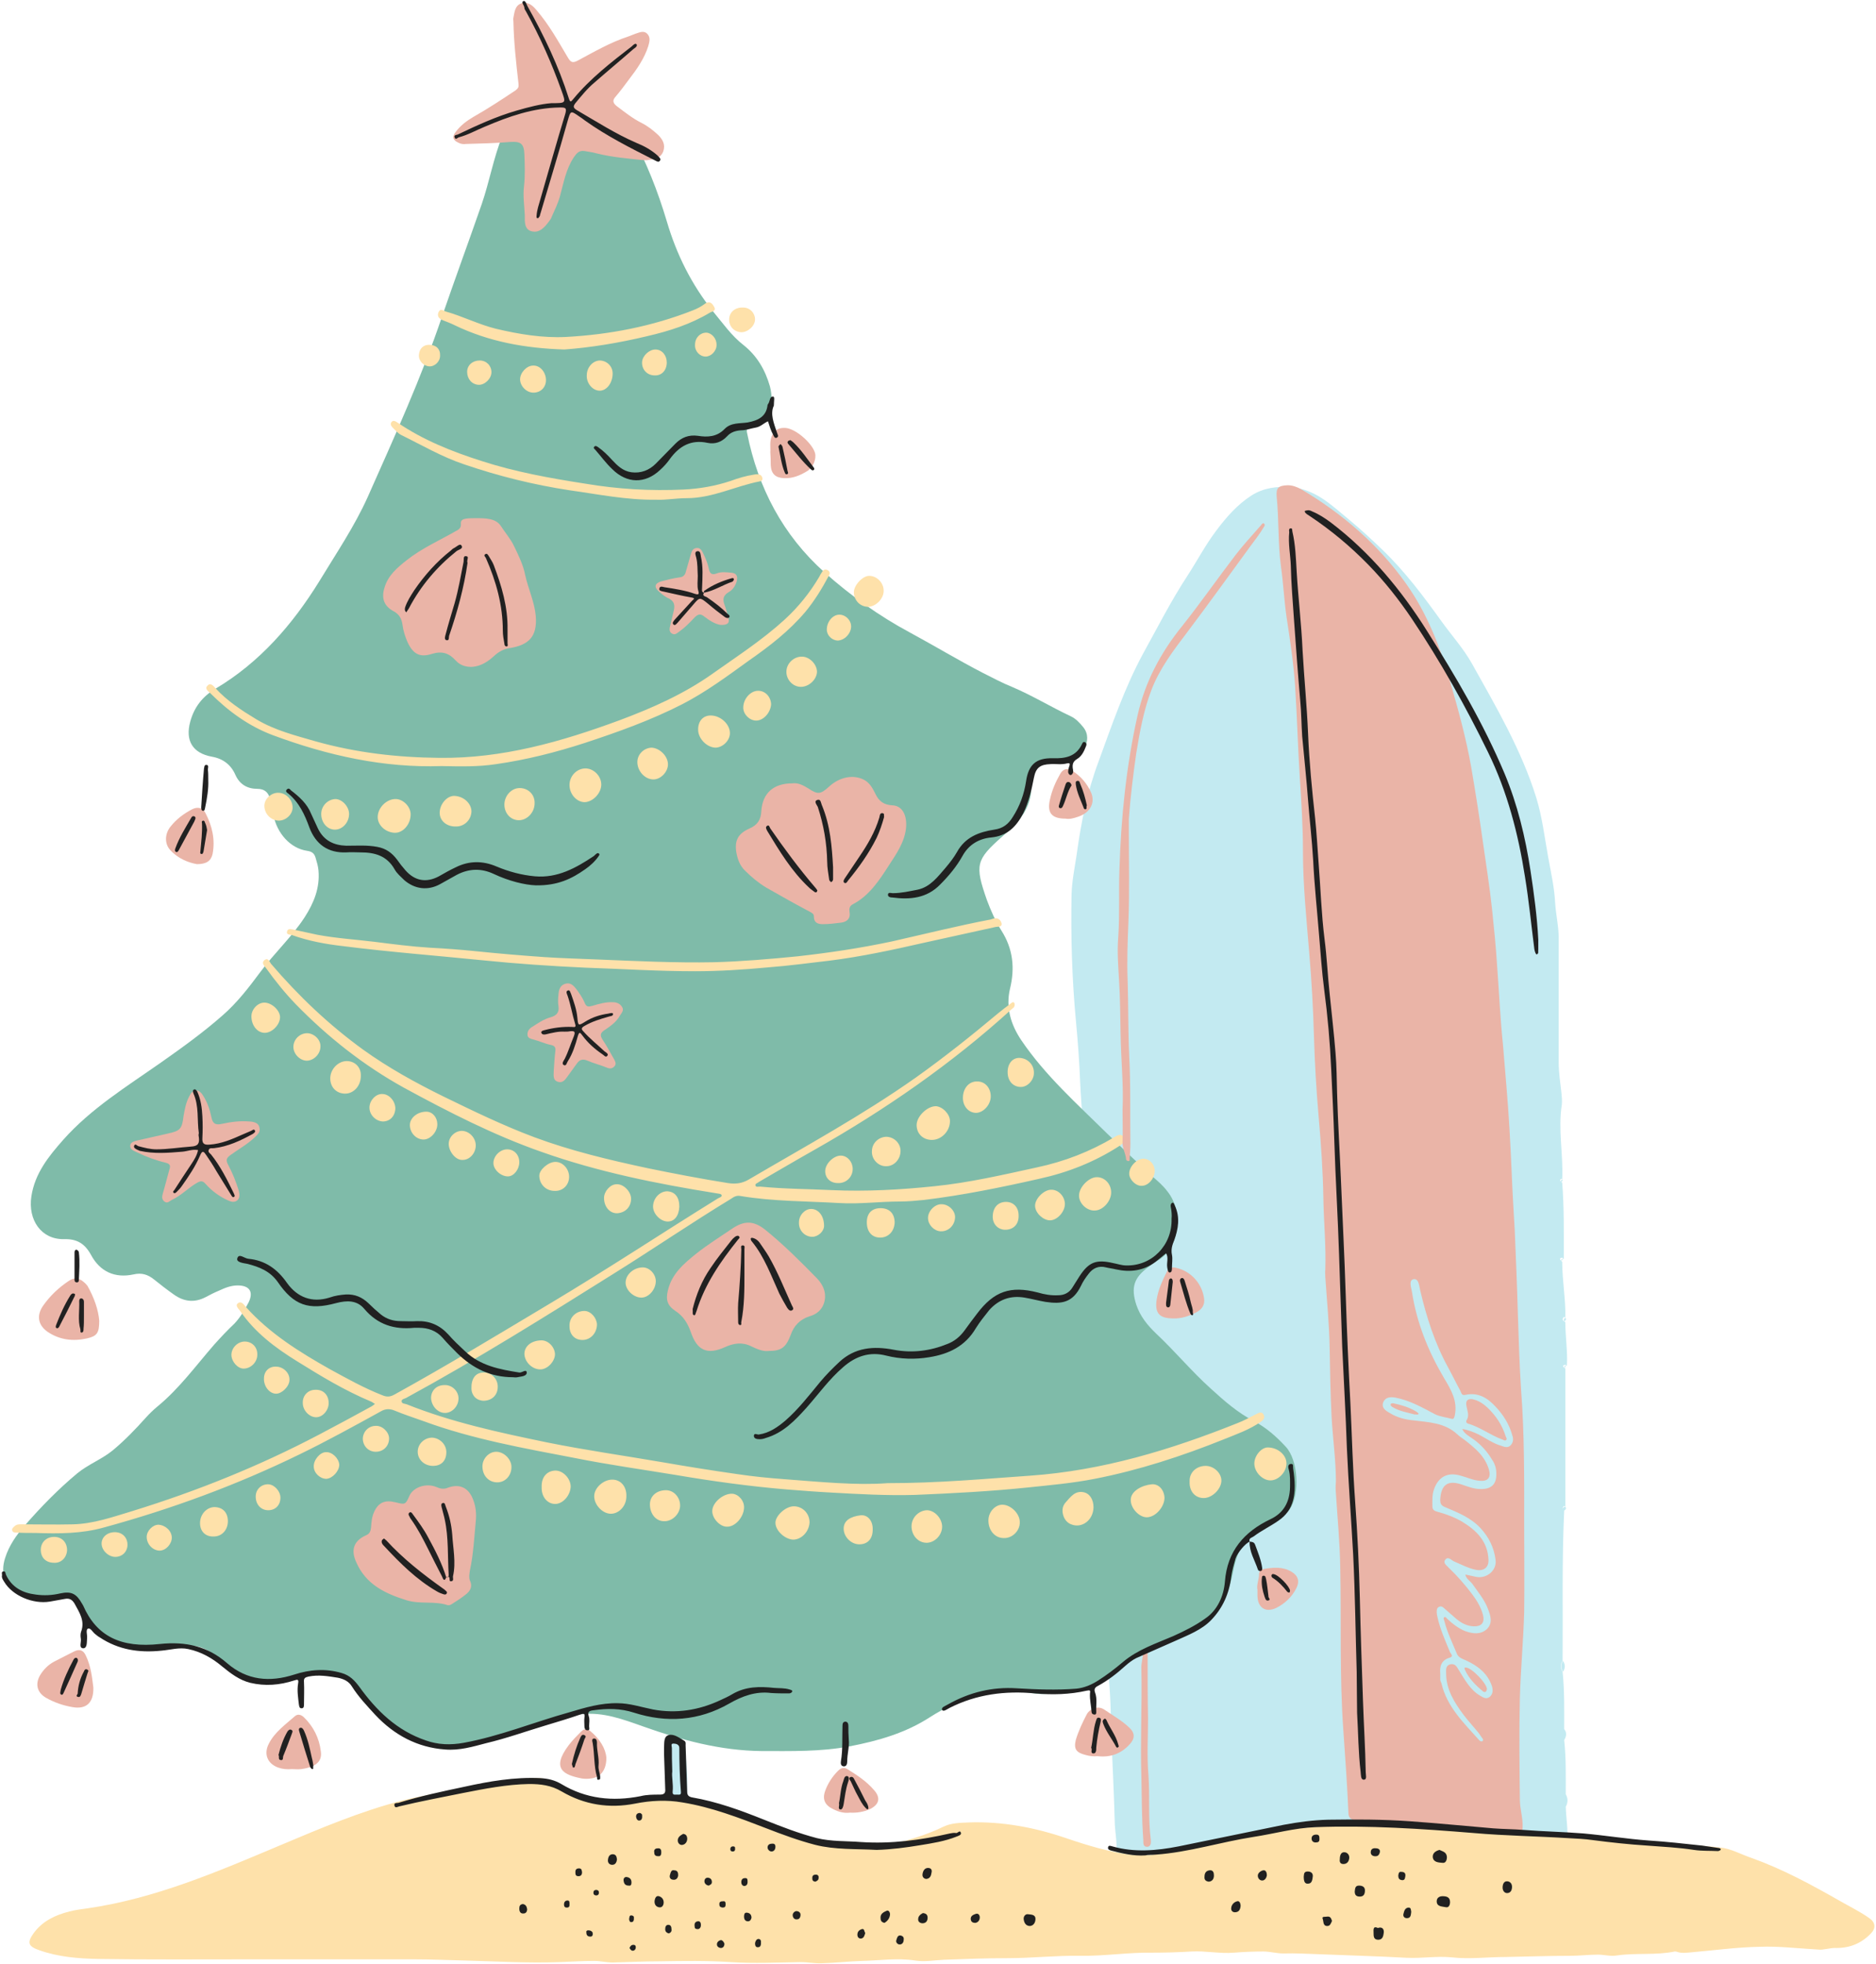 <?xml version="1.0" encoding="UTF-8"?><svg xmlns="http://www.w3.org/2000/svg" xmlns:xlink="http://www.w3.org/1999/xlink" height="500.6" preserveAspectRatio="xMidYMid meet" version="1.0" viewBox="-0.4 -0.4 478.3 500.6" width="478.3" zoomAndPan="magnify"><g id="change1_1"><path d="M398.4,384.7c-0.6,12.8-0.3,25.6-0.4,38.3c-0.6,0.9-0.6,1.8,0,2.8c0.5,4.9,0.4,9.7,0.4,14.6 c-0.6,0.9-0.6,1.8,0,2.8c0.5,4.6,0.4,9.2,0.4,13.8c-0.6,1.1-0.6,2.1,0,3.2c0.1,2.9,0.6,5.8,0.4,8.7c-0.5,0.5-0.5,1.1,0,1.6 c0.1,1.6,0,3.2,0.5,4.7c0.5,1.7-0.3,2.2-1.4,2.9c-4.2,2.8-8.9,4-13.7,5c-5.2,1.2-10.5,1.6-15.7,2.1c-5.3,0.5-10.5,0.4-15.8,0.3 c-9.7-0.3-19.5-0.8-29.2-2.2c-7.5-1.1-15-2-22.4-4c-2.8-0.8-5.7-1.4-8.4-2.6c-1.2-0.6-2.6-0.8-4-1.1c-1.6-0.3-3-1.3-4.3-2.3 c-0.5-0.4-0.7-0.8-0.6-1.4c0.3-2.8-0.4-5.5-0.4-8.3c-0.2-7.5-0.6-15-0.9-22.4c-0.1-3.3-0.1-6.6-0.3-9.8c-0.9-11-0.6-22.1-0.9-33.1 c-0.2-5.1,0-10.3-0.3-15.4c-0.3-4.8-0.7-9.7-1.1-14.5c-0.2-2-0.2-3.9-0.3-5.9c-0.2-2.7-0.6-5.3-0.5-8c0.1-4.6-0.8-9.1-1.1-13.7 c-0.2-3.3-0.8-6.5-0.8-9.8c-0.1-4.3-0.3-8.5-0.6-12.8c-0.4-6.1-0.4-12.3-1-18.4c-0.1-1.4-0.1-2.9,0-4.3c0.1-6.6-0.7-13.2-1-19.9 c-0.2-5.3-0.6-10.6-1.1-15.9c-1-10.7-1.3-21.4-1.1-32.1c0.1-3.4,0.8-6.8,1.3-10.1c1.1-8.1,2.7-16.1,5.6-23.8 c3.4-9.3,6.6-18.7,11.3-27.4c3.7-6.7,7.2-13.6,11.4-20c2.4-3.7,4.5-7.7,7.2-11.3c2.6-3.5,5.5-6.8,9.1-9.1c3-1.9,6.4-2.4,10.2-2.1 c6.3,0.6,10.4,4.8,14.8,8.4c2.9,2.4,5.7,5,8.5,7.7c5.7,5.5,10.4,11.8,15,18.2c2.6,3.6,5.5,6.8,7.7,10.7c6.2,11.1,12.6,22,16.4,34.2 c1.5,4.9,2.1,10,3,15c0.7,3.9,1.6,7.8,1.8,11.8c0.2,3.2,1,6.3,0.9,9.6c0,10.3,0,20.7,0,31c0,2.6,0.4,5.2,0.7,7.8c0.1,1,0.2,2,0.1,3 c-1,6.4,0.4,12.7,0.1,19.1c-0.4,0.2-0.5,0.5,0,0.8c0.5,6.4,0.4,12.9,0.4,19.4c-0.5,0.1-1,0.2-0.4,0.8c0,4.8,0.9,9.5,0.8,14.2 c-0.5,0.4-0.5,0.8,0,1.2c0,3.7,0.6,7.4,0.4,11c-0.5,0.1-1,0.2-0.4,0.8c0,11.7,0,23.5,0,35.2C397.9,383.9,397.9,384.3,398.4,384.7z M174.3,446c-0.1-1.4-0.4-2.9-1.6-3.9c-0.5-0.4-1-0.7-1.6-0.4c-0.6,0.2-0.7,0.7-0.7,1.3c-0.3,4.5-0.8,9-0.8,13.5 c0,1.2,0.1,2.1,1.6,2.2c0.6,0,1,0.4,1.3,1.1c0.2,0.6,0.4,1.7,1.3,1.4c0.8-0.2,1-1.2,1-2c0-1.6,0-3.1,0-5.4 C175,451.6,174.5,448.8,174.3,446z M398.8,457c-0.6,1.1-0.6,2.1,0,3.2C399.4,459.1,399.4,458.1,398.8,457z M398.1,423 c-0.6,0.9-0.6,1.8,0,2.8C398.7,424.9,398.7,423.9,398.1,423z M398.4,440.4c-0.6,0.9-0.6,1.8,0,2.8 C399,442.2,399.1,441.3,398.4,440.4z M399.2,468.9c-0.5,0.5-0.5,1.1,0,1.6C399.8,469.9,399.8,469.4,399.2,468.9z M398.4,335.3 c-0.5,0.4-0.5,0.8,0,1.2C399,336.1,399,335.7,398.4,335.3z M398.4,383.5c-0.5,0.4-0.5,0.8,0,1.2C399,384.3,399,383.9,398.4,383.5z M397.7,300.1c-0.4,0.2-0.5,0.5,0,0.8C398.1,300.6,398.1,300.4,397.7,300.1z M398,320.2c-0.5,0.1-1,0.2-0.4,0.8 C398,320.9,398.1,320.6,398,320.2z M398.8,347.5c-0.5,0.1-1,0.2-0.4,0.8C398.8,348.2,398.8,347.8,398.8,347.5z" fill="#C3EAF1"/></g><g id="change2_1"><path d="M267.2,431.3c-3,0.6-6.4-0.6-9.9-0.9c-3.2-0.3-6.1,0.2-9,1.3c-4,1.5-7.9,3.3-11.5,5.6 c-6.3,4.1-13.3,6.1-20.6,7.5c-7.4,1.4-14.9,1.2-22.4,1.2c-10.5-0.1-20.5-2.8-30.3-6.3c-5.1-1.8-10.1-3.7-15.7-3.1 c-7.1,0.7-13.7,2.8-20.3,5.4c-9.2,3.6-18.4,3.3-27.2-1.5c-3-1.7-5.2-4.2-7.2-6.9c-1.5-2-2.9-3.9-4.3-5.9c-0.4-0.6-0.7-1-1.5-1 c-2.3,0.1-4.6-0.4-6.8-0.7c-3-0.4-5.8,0.5-8.5,1.5c-6.1,2.5-10.9,0.2-15.3-3.7c-0.9-0.8-1.9-1.7-2.8-2.5c-1.7-1.4-3.7-2.2-6-2.2 c-3.3,0.1-6.6-0.1-9.9,0.3c-2.6,0.3-5.3,0.1-7.8-0.5c-5.2-1.3-8.2-5.2-9.8-9.9c-0.9-2.6-2.6-3.7-5.4-2.9c-3.5,1-6.8,1.1-10.2-0.4 c-3.9-1.8-5.2-4.8-3.9-8.9c1-3.2,2.9-5.9,5.1-8.4c4.1-4.7,8.5-9.2,13.3-13.2c2.8-2.3,6.3-3.6,9.1-5.9c3-2.5,5.7-5.3,8.3-8.2 c0.9-1,1.9-2,3-2.9c5.6-4.6,9.8-10.4,14.5-15.8c1.7-1.9,3.4-3.7,5.2-5.4c1.5-1.6,2.6-3.5,3.6-5.4c1.3-2.7,0.2-4.3-2.8-4.3 c-1.7,0-3.2,0.6-4.7,1.3c-1.2,0.5-2.4,1.1-3.5,1.7c-2.9,1.5-5.6,1.1-8.1-0.7c-1.7-1.2-3.4-2.5-5-3.8c-1.6-1.3-3.2-1.8-5.3-1.3 c-4.7,1-8.5-0.7-10.8-5c-1.6-2.9-3.6-4.1-6.9-4c-5.8,0.1-9.2-4.9-8.3-10.9c0.9-5.9,4.4-10.2,8.1-14.4c7.1-8,16.2-13.6,24.9-19.7 c5.4-3.8,10.7-7.6,15.7-12c3.7-3.2,6.7-7.1,9.6-11c3.6-4.9,8.1-9,11.4-14.1c2.3-3.6,3.9-7.4,3.5-11.9c-0.1-1.1-0.4-2.1-0.7-3.1 c-0.3-1.1-0.8-1.7-2.2-1.9c-4.2-0.6-7.7-4.4-8.6-9.2c-0.3-1.4-0.5-2.9-0.9-4.2c-0.4-1.5-1.4-2.4-3.2-2.4c-2.5,0-4.5-1.1-5.6-3.6 c-1.1-2.5-3.1-4.1-6-4.6c-4.9-0.9-6.8-4.1-5.5-8.9c1-3.7,3.1-6.4,6.4-8.4c11.3-6.7,19.7-16.4,26.5-27.4c4.3-7.1,9-14,12.4-21.6 c6.7-15.1,13.6-30.2,18.9-45.9c3.3-9.6,6.8-19.1,10.1-28.6c2-5.8,3-11.8,5.3-17.5c1.9-4.4,3.5-9,7.4-12.2c2.9-2.4,6.1-3.6,10.2-2.4 c7.5,2.3,11.6,7.8,15.2,14.2c3.9,7.1,6.8,14.5,9.1,22.2c2.5,8.5,6.3,16.1,11.8,23c2.5,3,4.7,6.2,7.8,8.6c3.4,2.7,5.5,6.3,6.7,10.5 c0.6,2.3,0.6,4.7-0.3,7c-0.8,2-2.2,3.3-4.4,3.5c-0.9,0.1-1.4,0.3-1.1,1.5c2.8,13.9,9.1,25.9,19.7,35.4c6.6,5.9,13.9,11.1,21.7,15.3 c6.3,3.4,12.4,7.1,18.8,10.4c2.4,1.2,4.8,2.5,7.3,3.5c5.2,2.2,9.9,5.1,15,7.5c1.3,0.6,2.3,1.7,3.2,2.8c2.7,3.4-0.6,7.9-4.2,8.2 c-1.6,0.1-3.3,0-4.9,0c-2.5,0-3.9,1.3-4,3.8c-0.1,1.4-0.1,2.9-0.2,4.3c-0.4,5.1-3.8,8.5-7.3,11.5c-6.8,6-7.1,7.3-4,16.2 c1,2.7,2.2,5.4,3.7,7.8c3,4.7,3.5,9.6,2.2,14.9c-1.1,4.7,0.2,9.1,2.9,13.1c6.1,9,14.2,16.2,21.9,23.8c3.8,3.7,7.6,7.3,11.5,10.9 c1.4,1.2,2.8,2.4,3.9,3.9c4.3,5.4,2.8,14.8-2.8,17.7c-0.8,0.4-1.4,1-2.1,1.5c-3.7,2.7-4.5,5.2-3.1,9.6c1,3,2.9,5.3,5.1,7.4 c4.8,4.5,9,9.6,13.9,14c3.4,3.1,6.8,6.1,11,8.3c3.1,1.6,5.8,4,8.1,6.5c3.2,3.4,3.7,12.1,1,16c-0.6,0.9-1.4,1.4-2.2,1.9 c-1.2,0.7-2.5,1.6-3.8,2.1c-5.2,2.2-7.4,6.5-8.4,11.8c-1.6,8.5-6,14.6-14.7,17c-5.5,1.5-10.2,4.2-14.5,8.1 C280.2,429.1,276.3,431.7,267.2,431.3z" fill="#7FBBA9"/></g><g id="change3_1"><path d="M463.2,496.6c-5.4-0.3-10.2-0.9-15-0.7c-5.8,0.1-11.5,0.9-17.3,1.4c-1.2,0.1-2.5,0.3-3.7-0.1 c-0.2-0.1-0.4-0.1-0.6-0.1c-4.9,1-9.8,0.3-14.7,1c-1.6,0.3-3.3-0.2-4.9-0.2c-2.4,0-4.7,0.3-7.1,0.3c-5.5,0-10.9,0.2-16.4,0.3 c-4.6,0-9.2,0.6-13.7,0.1c-3.9-0.4-7.7,0.3-11.6,0.1c-7.3-0.4-14.7-0.6-22-0.9c-3.1-0.1-6.3-0.3-9.4-0.2c-1.7,0-3.4-0.5-5.1-0.5 c-2.5,0-5,0.1-7.5,0.3c-3.6,0.3-7.2-0.5-10.8-0.3c-3.3,0.2-6.7,0.3-10,0.3c-6.2-0.1-12.3,0.9-18.5,0.8c-6.1-0.1-12.2,0.6-18.4,0.6 c-5.4,0-10.7,0.2-16.1,0.4c-2.5,0.1-5,0.6-7.5,0.2c-4.5-0.7-9,0-13.5,0.1c-3.4,0.1-6.8,0.5-10.2,0.6c-1.8,0.1-3.6-0.3-5.5-0.3 c-5.9,0.1-11.9,0.4-17.8,0c-6.1-0.4-12.1-0.3-18.1-0.2c-4,0-8,0.2-12,0.3c-1.6,0-3.1-0.4-4.7-0.4c-3,0-5.9,0.2-8.9,0.3 c-8,0.3-16.1-0.2-24.1-0.4c-4.3-0.1-8.5-0.3-12.8-0.3c-13.9,0-27.9,0-41.8,0c-13,0-25.9,0.1-38.9-0.1c-5-0.1-10.1-0.5-14.9-2.2 c-2.9-1-3.3-1.9-1.5-4.4c2.3-3.1,5.5-4.6,9.1-5.5c1.5-0.4,3.1-0.6,4.6-0.8c17.3-2.5,33.3-9.4,49.2-16.1c10.2-4.3,20.3-8.6,31.1-11.4 c5.1-1.3,10.3-2,15.4-3.2c0.5-0.1,0.9-0.1,1.2,0.3c0.5,0.5,1.1,0.2,1.7,0.1c4.8-1.3,9.7-2.5,14.7-2.9c2.7-0.2,5.1,0.4,7.4,2 c2.7,2,6,2.3,9.1,3.1c1.1,0.3,2.3,0.5,3.4,0.8c2.6,0.8,5-0.4,7.5-0.8c6.3-1,12.3,0,18.3,1.7c5.4,1.6,10.4,4.2,15.5,6.4 c5.8,2.6,11.9,3.5,18.1,4.1c1.9,0.2,3.8,0.4,5.6,0.7c2.1,0.3,4.1-0.4,6-0.9c4.8-1.2,9.5-2.5,14-4.7c2.1-1,4.3-1,6.5-1.1 c8.6-0.3,17,1.3,25.1,4.1c5.3,1.8,10.6,3.4,16.2,4.1c4,0.5,8-0.2,11.9-1.1c7.5-1.6,14.8-4,22.4-5c2.5-0.3,5.1-0.2,7.7-0.5 c7.4-0.9,14.8-0.7,22.2-1c4.9-0.2,9.9-0.4,14.8,0.2c4,0.4,8.1,0.9,12.1,1.3c2,0.2,4.1,0.4,6.1,0.5c4.2,0.2,8.4,0.3,12.6,0.6 c6.5,0.5,12.9,0.5,19.4,1.4c3.7,0.5,7.5,0.5,11.2,0.9c3.3,0.4,6.7,0.5,10,0.9c2.7,0.3,5.3,1.8,8,2.7c7.8,2.8,15,6.7,22.2,10.8 c2.6,1.5,5.3,2.8,7.7,4.5c1.6,1.1,1.7,2.6,0.4,3.9c-2.4,2.5-5.3,3.7-8.7,3.7C466.2,496.1,464.4,496.8,463.2,496.6z M199.7,376.7 c-4.1-0.3-8.1-0.7-12.1-1.3c-6.3-0.9-12.6-1.9-18.9-3c-9.9-1.7-19.8-3.1-29.7-5.1c-12.1-2.5-24.2-5.1-35.7-9.7 c-0.5-0.2-1.2-0.1-1.3-0.7c-0.1-0.6,0.7-0.7,1.1-0.9c18-9.8,35.4-20.7,52.8-31.6c10.1-6.3,19.9-13,30.1-19.2 c0.7-0.5,1.4-0.9,2.4-0.7c8.4,1.4,16.9,1.3,25.3,1.8c5.1,0.3,10.2-0.4,15.4-0.4c2,0,4.1-0.2,6.1-0.4c9.9-1.2,19.7-3.2,29.4-5.4 c7.3-1.6,14.1-4.3,20.3-8.3c0.9-0.6,1.8-1.3,1.2-2.3c-0.6-1-1.6-0.5-2.4,0c-6.2,3.7-12.7,6.2-19.7,7.7c-8.7,1.9-17.3,3.9-26.1,4.8 c-8.7,0.9-17.4,1.4-26.2,1c-6.1-0.3-12.2-0.3-18.3-0.9c-0.4,0-1.1,0.2-1.2-0.3c-0.1-0.5,0.6-0.6,0.9-0.9c4.7-2.7,9.4-5.5,14.2-8.2 c18-10.2,34.9-21.9,50.2-35.8c0.2-0.2,0.4-0.3,0.6-0.5c0.2-0.3,0.3-0.8,0.1-1.1c-0.3-0.5-0.7,0-1,0.2c-1.1,0.8-2.1,1.6-3.1,2.4 c-6.8,5.7-13.7,11.2-21,16.4c-13.6,9.6-28.3,17.6-42.6,26c-1.7,1-3.4,1.2-5.3,0.9c-6.9-1.1-13.7-2.4-20.5-3.8 c-9.8-2.1-19.5-4.4-28.9-7.9c-8-3-15.6-6.7-23.2-10.4c-7.1-3.5-14-7.3-20.4-11.9c-8.7-6.3-16.5-13.7-23.5-21.9 c-0.4-0.5-0.7-1.6-1.6-1c-1,0.8-0.1,1.5,0.4,2.2c2.3,3.2,4.8,6.3,7.5,9.1c8.2,8.4,17.3,15.6,27.6,21.3c11.4,6.2,22.9,12.1,35.2,16.4 c14.4,5.1,29.4,8.1,44.4,10.5c0.5,0.1,1.3,0.1,1.4,0.5c0.1,0.5-0.7,0.6-1.1,0.9c-14.2,8.8-28.1,18-42.5,26.6 c-13.2,7.9-26.4,15.9-39.8,23.3c-1.1,0.6-1.9,0.7-3.1,0.2c-4.6-1.8-8.9-4.2-13.3-6.6c-7.8-4.4-15.4-9.1-21.5-15.9 c-0.5-0.6-1.2-1.7-2.1-0.9c-0.7,0.6,0.3,1.4,0.7,2c3.7,5.4,8.9,9.3,14.4,12.7c6.1,3.8,12.2,7.5,18.9,10.3c0.3,0.1,0.6,0.4,1,0.6 c-0.3,0.2-0.6,0.5-1,0.7c-4.4,2.4-8.8,4.8-13.2,7.1c-15.2,8-31.1,14.4-47.6,19.5c-5,1.5-10,3.3-15.3,3.4c-4.2,0.1-8.4,0-12.6,0 c-0.7,0-1.5-0.1-2.1,0.4c-0.3,0.3-0.8,0.6-0.7,1.1c0.1,0.6,0.7,0.6,1.1,0.6c1.6,0.1,3.3,0.1,4.9,0.1c5.9,0.2,11.7,0.2,17.4-1.4 c17.2-4.7,33.8-10.8,49.8-18.6c7-3.4,13.9-7.2,20.8-11c1.2-0.7,2.3-0.7,3.5-0.2c2.4,1,4.9,1.8,7.4,2.7c12.5,4.6,25.6,6.9,38.6,9.4 c8.5,1.7,17.1,2.9,25.6,4.3c9.4,1.6,18.8,2.9,28.3,3.7c3.8,0.3,7.6,0.6,11.4,0.8c7.1,0.4,14.2,0.8,21.3,0.6 c9.6-0.4,19.3-0.9,28.9-1.9c5.7-0.6,11.4-1.1,17-2.2c11.3-2.2,22.3-5.8,33-10.1c3.2-1.3,6.4-2.4,9.3-4.4c0.6-0.4,1.2-1,0.8-1.8 c-0.4-0.9-1.2-0.6-1.9-0.2c-1.6,0.8-3.2,1.7-4.8,2.3c-17,6.8-34.4,12.1-52.9,13.4c-11.6,0.8-23.2,1.9-36.3,1.9 C218,378.3,208.9,377.4,199.7,376.7z M126.1,194.4c7.7-1.1,15.2-3,22.6-5.4c8.5-2.8,16.9-5.8,24.9-9.9c6-3.1,11.4-7.1,16.8-11 c5.3-3.7,10.4-7.6,14.6-12.6c2.3-2.8,4.2-5.9,5.9-9.1c0.3-0.5,0.4-1-0.2-1.4c-0.7-0.4-1.1-0.2-1.5,0.4c-0.3,0.4-0.5,0.8-0.7,1.2 c-2.4,4.1-5.4,7.8-8.9,11c-5.7,5.2-12.2,9.4-18.4,13.8c-7.2,5.1-15.3,8.7-23.6,11.8c-14.9,5.5-29.9,9.8-46,9.6 c-10.7-0.1-21.2-1.3-31.5-4.2c-5.2-1.5-10.4-2.8-15.1-5.6c-3.8-2.3-7.5-4.7-10.5-8c-0.5-0.5-1.2-1.5-2-0.6c-0.8,0.8,0.2,1.4,0.7,1.9 c4.6,4.6,9.8,8.4,15.9,10.7c14,5.2,28.3,8.4,43.1,7.9C117,195,121.6,195.1,126.1,194.4z M195.6,246.2c5.2-0.4,10.3-1.1,15.5-1.7 c8-1,15.9-2.7,23.8-4.5c6.2-1.4,12.4-2.7,18.6-4.1c0.5-0.1,1.8,0.1,1.4-1.1c-0.3-0.9-1.1-1.3-2.1-1c-0.2,0.1-0.4,0.1-0.6,0.2 c-8.4,1.6-16.8,3.7-25.2,5.6c-8,1.7-16,2.9-24.1,3.8c-7.1,0.7-14.1,1.3-21.2,1.5c-9.9,0.2-19.9-0.3-29.8-0.7 c-4.5-0.2-8.9-0.3-13.4-0.6c-5.8-0.4-11.7-0.9-17.5-1.5c-3.9-0.4-7.9-0.7-11.8-0.9c-4.7-0.3-9.4-0.9-14.1-1.5 c-4.9-0.6-9.8-0.9-14.6-1.8c-2-0.4-4-0.9-6-1.3c-0.6-0.1-1.5-0.4-1.7,0.4c-0.3,1,0.8,0.8,1.3,1c4.2,1.5,8.6,2.3,13,2.8 c11.8,1.5,23.6,2.4,35.5,3.6c8.8,0.9,17.7,1.5,26.5,1.9c9.1,0.3,18.1,0.9,27.7,0.9C182.9,247.2,189.2,246.8,195.6,246.2z M174.7,126.6c6.6,0,12.4-3.1,18.7-4.3c0.4-0.1,0.6-0.3,0.6-0.6c0-0.4-0.2-0.8-0.5-1c-0.6-0.3-1.1-0.2-1.7-0.1c-2,0.3-4,0.9-5.9,1.6 c-3.9,1.3-7.9,2-12,2.2c-8.4,0.4-16.8-0.1-25.1-1.5c-9-1.4-17.9-3-26.5-5.8c-7.5-2.4-14.8-5.3-21.4-9.8c-0.4-0.3-1-0.6-1.4-0.2 c-0.5,0.5-0.2,1.1,0.2,1.5c0.7,0.7,1.4,1.5,2.2,1.9c5.3,2.6,10.4,5.6,16.1,7.5c8.8,3,17.7,5.2,26.9,6.6c7.2,1,14.4,2.5,22.1,2.4 C169.4,127.1,172,126.6,174.7,126.6z M164.6,85.3c5.6-1.3,11-3,16-6c0.5-0.3,1.8-0.4,1-1.6c-0.6-1.1-1.4-1.4-2.5-0.5 c-0.8,0.6-1.8,1.1-2.8,1.5c-10.4,4.1-21.3,6.2-32.4,6.8c-6,0.3-12-0.7-17.9-2.1c-4.4-1.1-8.5-3.2-12.8-4.4c-0.6-0.2-1.3-0.9-1.8,0.2 c-0.4,1,0.1,1.6,1,2c1,0.4,2.1,0.8,3.1,1.3c8.7,4.2,18,5.9,28,6.2C150.3,88.2,157.5,87,164.6,85.3z M241.8,285.4 c0-1.8-1.9-3.7-3.6-3.8c-2.2,0-4.9,2.6-4.9,4.8c0,2.2,1.6,3.8,3.9,3.8C239.6,290.2,241.8,288,241.8,285.4z M104.3,207.2 c0-1.9-1.8-3.8-3.7-3.9c-2.4-0.1-4.7,2.2-4.7,4.6c0,2.1,2,3.9,4.3,4C102.3,212,104.3,209.8,104.3,207.2z M202,383.6 c-2.1,0-4.7,2.4-4.7,4.2c0,2,2.4,4.2,4.5,4.3c2.2,0,4.1-2.1,4.2-4.4C206,385.4,204.2,383.6,202,383.6z M155.7,376.8 c-2.2,0-4.5,2-4.6,4.1c-0.1,2.2,2,4.5,4.1,4.6c2.1,0.1,4.1-1.9,4.1-4.4C159.4,378.6,157.9,376.8,155.7,376.8z M293.2,378 c-2.3,0.2-5.5,1.7-5.3,4.2c0.1,2.1,2.3,4.3,4.2,4.2c2.2-0.1,4.4-2.7,4.4-5C296.4,379.4,295,377.8,293.2,378z M274.7,304.4 c0,2,2,3.9,4,3.8c2.1,0,4.2-2.4,4.2-4.6c0-2.2-1.7-4-3.8-3.9C277.1,299.8,274.7,302.3,274.7,304.4z M152.9,199.6 c0-2.2-2-4.2-4.2-4.1c-2.2,0.1-4,2.1-3.9,4.4c0.1,2.3,1.9,4.2,3.9,4.2C150.8,204,152.9,201.8,152.9,199.6z M259.6,387.6 c0-2.1-2.2-4.3-4.3-4.4c-1.9-0.1-3.7,1.8-3.7,4c0,2.6,1.7,4.5,3.9,4.5C257.7,391.8,259.7,389.8,259.6,387.6z M306.5,381.5 c2.2,0,4.6-2.4,4.5-4.6c-0.1-1.9-2-3.6-4-3.6c-2.4,0-4.2,1.7-4.1,4C302.8,379.8,304.3,381.5,306.5,381.5z M322.8,368.6 c-1.6,0-3.4,2.1-3.4,4.1c0,2.2,2.1,4.3,4.1,4.3c2.1,0,4.1-2.2,4.1-4.3C327.6,370.5,325.4,368.6,322.8,368.6z M275.8,380 c-2.2-0.4-3.3,1.3-4.5,2.6c-1,1.1-1,2.5-0.4,3.9c0.4,0.8,1,1.4,1.8,1.7c2.7,1.1,5.6-1,5.7-4.3C278.4,381.8,277.4,380.3,275.8,380z M186.3,380.4c-2.3-0.1-5,2.2-5.1,4.3c-0.1,1.9,1.9,4.1,3.7,4.1c2.1,0.1,4.3-2.4,4.4-4.8C189.4,382.2,187.9,380.5,186.3,380.4z M177.6,185.8c0.1,2.2,2.3,4.4,4.5,4.4c1.9-0.1,3.6-1.9,3.6-3.7c0-2.3-2.4-4.5-4.9-4.5C178.8,182,177.5,183.5,177.6,185.8z M88,270.1c-2.2,0-4.2,2.1-4.2,4.4c0,2.3,1.6,3.9,3.8,3.9c2.2,0,4-2,4-4.5C91.7,271.7,90.1,270.1,88,270.1z M232,388.7 c0,2.4,1.8,4.3,4,4.2c2-0.1,3.8-2,3.8-4.1c0-2.1-1.9-4.2-3.9-4.2C233.8,384.7,232,386.5,232,388.7z M132.1,200.5 c-2.2,0-4,2.1-3.9,4.4c0.1,2.2,1.7,3.8,3.7,3.8c2.1,0,4-2,4-4.3C136,202.2,134.3,200.5,132.1,200.5z M119.8,206.5c0-2.1-2-3.9-4.3-4 c-1.9-0.1-3.8,2.1-3.8,4.3c0,2,1.7,3.5,4,3.5C117.9,210.4,119.7,208.7,119.8,206.5z M141.3,383c1.9-0.1,3.7-2.2,3.8-4.4 c0-2.1-2-4.2-4-4.1c-2.1,0.1-3.5,1.7-3.4,4.2C137.6,381.2,139.2,383.1,141.3,383z M162.1,193.7c-0.1,2.4,1.9,4.6,4.1,4.6 c1.8,0,3.6-1.8,3.7-3.7c0.1-2.1-2-4.3-4.2-4.4C163.8,190.3,162.2,191.8,162.1,193.7z M165.3,383.1c0,2.4,1.5,4.3,3.6,4.3 c2.1,0.1,4.1-1.9,4.1-4c0-2.1-1.6-3.9-3.6-3.9C167,379.5,165.3,381,165.3,383.1z M203.8,174.7c2,0,4-1.8,4.1-3.8 c0-1.9-1.8-3.8-3.7-3.9c-2.1-0.1-4,1.6-4.1,3.7C200,172.8,201.7,174.7,203.8,174.7z M224.9,150.2c0-2.1-1.8-3.8-3.7-3.8 c-1.7,0-4,2.5-3.9,4.3c0.1,2.1,1.7,3.6,3.7,3.6C222.9,154.2,224.9,152.3,224.9,150.2z M122.6,373.4c0,2.4,1.6,4.1,3.8,4.1 c2,0,3.6-1.7,3.6-3.9c0-2-1.9-3.9-3.9-3.9C124.2,369.7,122.6,371.5,122.6,373.4z M159.1,326.6c0,1.8,1.9,3.7,3.9,3.8 c1.9,0.1,3.8-2,3.8-4.2c0-1.8-1.6-3.5-3.3-3.5C161.2,322.7,159.1,324.5,159.1,326.6z M248.8,275.3c-2.1-0.1-3.7,1.7-3.7,4.2 c0,2.1,1.4,3.7,3.2,3.8c1.9,0.1,3.9-2,3.9-4.2C252.2,277,250.8,275.3,248.8,275.3z M267.5,302.9c-1.9,0.1-4.1,2.4-4,4.2 c0.1,1.8,2.1,3.6,3.8,3.6c1.9,0,3.9-2.3,3.8-4.3C271,304.5,269.4,302.8,267.5,302.9z M219,385.9c-2.5,0.3-4.3,1.3-4.3,3.4 c0,2.1,1.9,4,4,4c2.1,0,3.4-1.4,3.4-3.7C222.2,387.4,220.9,385.7,219,385.9z M137.5,341.3c-2.5,0.1-4.2,1.5-4.2,3.5 c0.1,2.1,2.1,4,4.2,3.9c1.8-0.1,3.6-2.1,3.6-3.9C141,342.9,139.3,341.2,137.5,341.3z M67.1,262.9c1.9,0,3.9-2.1,3.9-4 c0-1.7-2.1-3.7-4-3.7c-1.7,0-3.3,1.7-3.3,3.5C63.7,261,65.2,262.9,67.1,262.9z M144.7,299.6c0-2-1.6-3.8-3.5-3.8 c-1.8,0-4.1,2-4.1,3.5c0,2.2,1.7,3.9,3.9,3.9C143.1,303.3,144.7,301.7,144.7,299.6z M221.9,293.1c-0.1,2.1,1.7,3.9,3.7,3.8 c2,0,3.6-1.8,3.6-3.9c0-2-1.7-3.6-3.7-3.6C223.5,289.5,221.9,291.1,221.9,293.1z M224,315.1c2.1,0,3.6-1.6,3.7-3.8 c0-2.3-1.3-3.7-3.6-3.7c-2.2,0-3.5,1.3-3.5,3.6C220.6,313.6,221.9,315.1,224,315.1z M50.6,387.9c0,2.1,1.4,3.5,3.5,3.4 c2.1,0,3.6-1.7,3.6-3.9c0-2.2-1.3-3.6-3.5-3.6C52.2,383.9,50.6,385.7,50.6,387.9z M81.5,207.1c0,2.2,1.5,4,3.5,4 c1.9,0,3.6-1.8,3.6-4c0-1.9-1.8-3.8-3.5-3.8C83.1,203.4,81.5,205.1,81.5,207.1z M148.1,341.2c2.1,0,3.7-1.8,3.7-4 c-0.1-1.7-1.6-3.4-3.2-3.4c-2.2,0-3.9,1.7-3.8,3.9C144.8,339.8,146.1,341.2,148.1,341.2z M106.1,369.7c0,2,1.7,3.6,3.9,3.6 c2.1,0,3.4-1.3,3.4-3.5c0-2-1.7-3.6-3.6-3.7C107.8,366.1,106.1,367.7,106.1,369.7z M192.9,175.7c-2,0-3.8,2.1-3.8,4.3 c0,1.7,1.6,3.3,3.3,3.3c1.9,0,3.7-2.1,3.8-4.2C196.1,177.2,194.7,175.7,192.9,175.7z M169.7,303.3c-1.9,0-3.6,1.8-3.6,3.9 c0,1.8,1.8,3.7,3.6,3.8c1.8,0.1,3-1.4,3.1-3.8C172.8,304.8,171.7,303.4,169.7,303.3z M152.5,99.2c1.8,0,3.3-2,3.3-4.4 c0-1.8-1.4-3.2-3.2-3.3c-1.8,0-3.4,1.7-3.4,3.8C149.1,97.3,150.7,99.2,152.5,99.2z M74.2,205.5c0-2.1-1.7-3.8-3.7-3.8 c-1.8,0-3.5,1.6-3.5,3.3c0,2.1,1.7,3.8,3.7,3.8C72.5,208.8,74.2,207.2,74.2,205.5z M117.4,295.3c1.9,0.1,3.5-1.7,3.5-3.7 c0-1.9-1.6-3.6-3.4-3.7c-1.8-0.1-3.5,1.5-3.5,3.3C114,293.1,115.7,295.3,117.4,295.3z M160.5,305.2c0-1.8-1.9-3.8-3.7-3.7 c-1.6,0-3.2,1.8-3.2,3.5c0,2.2,1.4,3.9,3.3,3.9C159,308.8,160.5,307.3,160.5,305.2z M259.9,276.7c1.7,0,3.4-1.8,3.3-3.7 c0-2-1.6-3.6-3.6-3.7c-1.8-0.1-3.1,1.4-3.1,3.6C256.5,275.2,257.9,276.7,259.9,276.7z M112.9,352.7c-2,0-3.4,1.4-3.4,3.3 c0.1,2.1,1.8,3.9,3.7,3.8c1.8-0.1,3.3-1.8,3.3-3.7C116.5,354.2,114.8,352.6,112.9,352.7z M213.2,301.2c2.1,0.1,3.8-1.5,3.8-3.6 c0-1.8-1.3-3.3-2.9-3.4c-1.8-0.1-4,1.9-4.1,3.8C209.9,299.8,211.2,301.2,213.2,301.2z M126.5,352.9c-0.1-1.9-1.7-3.5-3.6-3.4 c-2.1,0-3.2,1.6-3.1,4.2c0.1,1.8,1.4,3,3.2,3C125.2,356.6,126.6,355.1,126.5,352.9z M104.1,286.4c0,2,1.6,3.7,3.5,3.7 c1.7,0,3.5-1.9,3.5-3.9c0-1.7-1.2-3.2-2.8-3.2C106,283,104.1,284.6,104.1,286.4z M256.1,306c-2.1,0-3.4,1.5-3.4,3.8 c0,2,1.5,3.4,3.4,3.3c2-0.1,3.3-1.5,3.2-3.7C259.3,307.4,258,306,256.1,306z M81.3,266.4c0.1-1.7-1.6-3.4-3.4-3.4 c-1.9,0-3.5,1.6-3.5,3.5c0,1.8,1.7,3.5,3.4,3.5C79.6,270,81.3,268.3,81.3,266.4z M236.2,310.1c0,1.7,1.5,3.3,3.2,3.4 c2,0.1,3.6-1.5,3.7-3.5c0.1-1.7-1.6-3.4-3.4-3.4C238,306.5,236.2,308.3,236.2,310.1z M80,353.9c-1.9,0-3.3,1.5-3.2,3.4 c0,1.9,1.7,3.6,3.4,3.6c1.7,0,3.2-1.8,3.2-3.6C83.4,355.2,82,353.8,80,353.9z M93.8,281.8c-0.1,1.9,1.5,3.6,3.4,3.7 c1.8,0,3.1-1.3,3.2-3.3c0-1.9-1.6-3.7-3.3-3.7C95.5,278.4,93.9,280,93.8,281.8z M62,341.6c-1.8,0-3.4,1.6-3.4,3.4 c0,1.7,1.6,3.5,3.1,3.5c1.9,0,3.5-1.7,3.5-3.5C65.3,343.1,63.9,341.6,62,341.6z M206.7,314.9c1.5,0,3-1.4,3-2.8 c0-2.5-1.4-4.3-3.3-4.3c-1.6,0-3.1,1.6-3.1,3.4C203.2,313.3,204.8,314.9,206.7,314.9z M10,394.7c0,2,1.3,3.3,3.4,3.3 c1.8,0.1,3.2-1.3,3.3-3.2c0-2-1.3-3.4-3.3-3.4C11.4,391.4,10,392.8,10,394.7z M135.5,92.8c-1.6,0-3.3,1.8-3.3,3.5 c0,1.7,1.6,3.4,3.4,3.4c1.8,0,3.2-1.3,3.2-3.2C138.8,94.5,137.3,92.7,135.5,92.8z M128.9,292.6c-1.8,0-3.5,1.7-3.5,3.5 c0,1.7,1.9,3.4,3.7,3.4c1.5,0,2.9-1.8,2.9-3.6C132,294,130.7,292.6,128.9,292.6z M66.9,351c-0.1,2,1.4,3.9,3.1,3.9 c1.5,0,3.4-1.9,3.4-3.5c0.1-1.8-1.6-3.4-3.4-3.4C68.2,347.9,66.9,349.2,66.9,351z M98.8,366.3c0-1.6-1.7-3.3-3.4-3.2 c-1.8,0-3.2,1.4-3.3,3.2c0,1.9,1.4,3.4,3.3,3.4C97.4,369.7,98.8,368.2,98.8,366.3z M287.5,298.8c0,1.5,1.7,3.2,3.2,3.1 c1.7,0,3.3-1.9,3.3-3.8c0-1.7-1.3-3.1-2.9-3.1C289.4,295,287.5,297,287.5,298.8z M86.1,373c-0.1-1.6-1.8-3.3-3.4-3.2 c-1.5,0-3.2,2-3.1,3.7c0,1.6,1.6,3.1,3.2,3.1C84.4,376.5,86.1,374.6,86.1,373z M71.1,381.4c0-1.6-1.5-3.3-3-3.4 c-1.8-0.1-3.2,1.2-3.3,2.9c-0.1,2.1,1.2,3.6,3,3.7C69.7,384.7,71.1,383.4,71.1,381.4z M169.6,92c0-1.8-1.2-3.3-2.9-3.3 c-1.6,0-3.3,1.6-3.4,3.2c-0.1,1.9,1.3,3.4,3.2,3.4C168.3,95.4,169.6,94,169.6,92z M185.5,81.1c0,1.8,1.3,3.1,3.1,3.2 c1.7,0,3.5-1.6,3.5-3.3c0-1.6-1.3-3-3-3C187,77.9,185.5,79.2,185.5,81.1z M25.5,393.1c0,1.7,1.7,3.4,3.5,3.4c1.7,0,3-1.2,3.1-2.9 c0.1-2-1.3-3.4-3.2-3.4C26.9,390.2,25.5,391.5,25.5,393.1z M43.4,391.6c0-1.7-1.6-3.2-3.4-3.3c-1.5,0-3,1.6-3,3.1 c0,1.9,1.6,3.5,3.3,3.5C41.9,394.9,43.4,393.2,43.4,391.6z M216.6,159.3c0-1.6-1.4-3-3-3c-1.7,0-3.2,1.8-3.2,3.8 c0,1.5,1.3,2.7,2.7,2.8C214.9,162.9,216.6,161.1,216.6,159.3z M121.9,91.5c-1.8,0-3.2,1.2-3.2,2.9c0,1.8,1.2,3.2,2.9,3.3 c1.6,0.1,3.3-1.6,3.3-3.2C124.9,92.8,123.6,91.5,121.9,91.5z M179.7,84.4c-1.6,0-2.9,1.3-2.9,3.1c-0.1,1.6,1.2,3,2.7,3 c1.4,0,2.8-1.4,2.8-3C182.3,85.9,181.1,84.5,179.7,84.4z M109,87.5c-1.5,0-2.5,1-2.6,2.6c-0.1,1.5,1.2,2.8,2.6,2.9 c1.4,0.1,2.8-1.2,2.8-2.7C111.9,88.6,110.8,87.5,109,87.5z" fill="#FEE1AA"/></g><g id="change4_1"><path d="M388.2,388.6c0,7.3,0.1,14.6,0,21.9c-0.2,7.3-0.9,14.7-1.1,22c-0.2,8.6-0.1,17.3,0,25.9c0,2.3,0.8,4.6,0.7,7 c0,1.1-0.4,1.6-1.5,1.4c-4-0.7-8-1.1-12.1-1.3c-4.4-0.2-8.8-0.3-13.2,0c-3.4,0.2-6.8-0.2-10.2-0.8c-1.9-0.3-3.9-0.7-5.8-1.1 c-0.9-0.2-1.5-0.5-1.6-1.6c-0.3-7.1-0.8-14.1-1.3-21.2c-1-13.9-0.5-27.9-0.8-41.8c-0.1-6.2-0.7-12.4-1.1-18.7c-0.1-1-0.1-2,0-3 c0-5.5-0.8-11-1.1-16.5c-0.3-5.9-0.4-11.8-0.5-17.7c-0.1-6-0.7-11.9-1.1-17.9c0-0.7-0.1-1.3,0-2c0.2-6.1-0.4-12.1-0.5-18.1 c-0.1-6.9-0.6-13.9-1.2-20.8c-0.6-6.9-1-13.7-1.2-20.6c-0.2-7.1-0.6-14.2-1.2-21.2c-0.7-8.6-1.6-17.2-1.6-25.9 c0-6.2-0.4-12.5-0.8-18.7c-0.5-7.8-0.7-15.6-1.2-23.4c-0.4-5.9-1.3-11.8-2.2-17.7c-0.6-4.2-0.8-8.5-1.4-12.7 c-0.8-5.9-0.5-11.9-1.1-17.9c-0.2-2.3,0.5-2.8,2.8-2.9c1.2,0,2.3,0.4,3.4,1c10.5,6.2,19.7,14.1,26.8,24.1 c5.3,7.5,8.7,16.1,11.2,24.9c2.1,7.2,4.1,14.5,5.4,21.9c1.1,6.4,2.1,12.8,3,19.2c0.8,5.6,1.7,11.3,2.3,16.9c0.5,4.8,1,9.6,1.3,14.5 c0.5,6.7,0.8,13.5,1.5,20.2c0.3,3.6,0.6,7.2,0.9,10.8c0.6,7.1,1,14.3,1.3,21.4c0.2,5,0.5,10.1,0.8,15.1c0.3,7.2,0.6,14.3,0.8,21.5 c0.2,6.3,0.4,12.6,0.8,18.9C388.3,365.4,388.2,377,388.2,388.6z M366.8,426.3c0,0.5,0,1,0,1.5c0,0.3,0.2,0.6,0.3,0.9 c1.4,6.1,5.8,10.2,9.7,14.6c0.2,0.2,0.5,0.3,0.7,0.2c0.4-0.2,0.2-0.6,0-0.8c-0.3-0.4-0.6-0.9-0.9-1.3c-1.3-1.6-2.7-3.1-3.9-4.7 c-2.3-3.1-4.4-6.4-4.4-10.5c0-0.9-0.2-1.9,1-2.3c1.3-0.3,1.7,0.6,2.2,1.4c1.5,2.4,2.9,5.1,5.5,6.6c0.7,0.4,1.5,1,2.4,0.3 c0.8-0.7,0.9-1.6,0.6-2.7c-1.1-3.3-3.6-5.2-6.6-6.6c-0.9-0.4-2-0.7-2.4-1.8c-1.1-2.7-2.4-5.3-3.1-8.1c-0.1-0.4-0.4-0.9-0.1-1.1 c0.4-0.3,0.6,0.3,0.9,0.5c1.3,1.2,2.7,2.3,4.4,3c1.9,0.7,4,1,5.6-0.5c1.6-1.6,0.9-3.5,0.2-5.3c-0.9-2.3-2.5-4.2-3.9-6.2 c-0.6-0.8-1.6-1.3-1.8-2.4c0.9,0.2,1.9,0.4,2.8,0.6c2.7,0.5,5.3-1.7,4.9-4.4c-0.4-3.1-1.7-5.7-3.8-8c-2.5-2.7-5.8-4-9.1-5.4 c-1-0.4-1.2-0.9-1.2-1.9c0.2-3.8,1.9-5.1,5.6-3.8c1.5,0.5,3,1.1,4.6,1.1c2.8,0.1,4.2-1.2,4.1-4c0-1.3-0.4-2.5-1.1-3.5 c-1.2-2-2.7-3.7-4.6-5.1c-1.1-0.8-2.4-1.4-3-2.7c1.5,0.2,2.9,0.8,4.2,1.4c1.9,1,3.7,2.3,5.8,2.9c0.8,0.3,1.7,0.6,2.4-0.2 c0.6-0.7,0.7-1.5,0.4-2.4c-0.8-2.9-2.3-5.3-4.3-7.4c-2.1-2.3-4.5-3.7-7.7-3c-0.9,0.2-1-0.4-1.2-0.9c-1.1-2-2.1-4.1-3.2-6.1 c-3.4-6.2-5.5-12.8-7.1-19.6c-0.3-1.1-0.3-3.1-1.7-2.9c-1.3,0.3-0.6,2.1-0.4,3.3c1.2,7.8,4.1,15,8.1,21.8c1.8,3,3.6,5.9,2.8,9.7 c-0.2,0.7-0.3,0.9-0.8,0.8c-1.4-0.4-2.9-0.5-4.3-1.2c-3.2-1.7-6.4-3.5-10-4.2c-1.2-0.2-2.5-0.2-3.1,1.1c-0.6,1.4,0.5,2.2,1.6,2.8 c1.9,1.2,4,1.7,6.1,1.9c4,0.5,8,0.6,11.2,3.6c0.5,0.5,1.2,0.9,1.7,1.3c2.7,2.1,5.3,4.2,6.3,7.6c0.6,2-0.2,3.1-2.3,2.9 c-1.7-0.1-3.3-0.9-4.9-1.3c-3.3-1-5.7,0.3-6.8,3.5c-0.5,1.4-0.4,2.9-0.4,4.3c0,0.9,0.5,1.2,1.3,1.4c2.2,0.6,4.4,1.4,6.4,2.6 c3.6,2.2,6.4,5,6.6,9.6c0.1,2-1.2,3-3.2,2.6c-2-0.4-3.8-1.4-5.7-2.2c-0.6-0.3-1.4-1.3-2.1-0.4c-0.7,0.9,0.4,1.5,0.9,2.1 c2.2,2.1,4.2,4.4,6,6.8c1.2,1.6,2.2,3.3,2.7,5.2c0.5,2-0.4,3-2.5,2.9c-1.6-0.1-3-0.8-4.3-1.9c-1-0.9-2.1-1.8-3.1-2.7 c-0.3-0.3-0.7-0.6-1.2-0.4c-0.6,0.2-0.7,0.7-0.7,1.3c0,0.5,0.1,0.9,0.2,1.4c0.7,3.1,2,6,3.2,8.9c0.2,0.4,1,1.1-0.1,1.4 C367.2,422.8,366.6,424.2,366.8,426.3z M164.8,40.4c1.6-0.2,3.2-0.4,3.9-2.2c0.6-1.7-0.1-3-1.3-4.2c-1.3-1.2-2.7-2.3-4.3-3.1 c-2.2-1.1-4.2-2.7-6.2-4.2c-0.9-0.7-1.3-1.4-0.4-2.4c1.2-1.4,2.4-3,3.5-4.5c2-2.6,3.9-5.3,4.9-8.5c0.3-1.1,0.6-2.2-0.3-3.1 c-0.9-0.9-2-0.3-3,0c-0.6,0.2-1.2,0.5-1.8,0.7c-4.6,1.5-8.7,3.9-13,6.2c-1.2,0.6-1.7,0.4-2.4-0.8c-2.5-4.2-4.8-8.4-8-12.1 c-0.9-1.1-2.1-2.2-3.7-1.8c-1.8,0.5-1.9,2.2-2.2,3.7c-0.1,0.3,0,0.7,0,1c0.1,5.3,0.7,10.6,1.3,15.9c0.1,0.8-0.1,1.1-0.7,1.6 c-3.6,2.4-7.1,4.7-10.8,6.8c-1.7,1-3.3,2.2-4.5,3.8c-1,1.3-0.8,2.1,0.7,2.8c0.6,0.3,1.3,0.4,1.9,0.3c3.7-0.1,7.5-0.2,11.2-0.5 c2.8-0.2,3.6,0.4,3.7,3.2c0.1,2.7,0.2,5.4-0.1,8.1c-0.3,2.5,0.1,5,0.2,7.4c0,1.5-0.2,3.7,1.9,4.1c1.9,0.4,3.2-1.1,4.3-2.6 c0.2-0.3,0.5-0.6,0.6-1c0.8-1.8,1.7-3.6,2.2-5.5c0.9-3.3,1.5-6.8,3.5-9.8c0.7-1,1.3-1.8,2.7-1.6c1,0.2,2.1,0.3,3.1,0.6 c4,1,8,1.3,11.6,1.7C164,40.4,164.4,40.5,164.8,40.4z M193.7,206.4c-0.1,2.1-0.9,3.5-3,4.4c-2.9,1.3-3.8,3-3.4,5.9 c0.3,1.8,0.9,3.6,2.3,4.9c1.6,1.6,3.4,3.1,5.4,4.3c3.7,2.1,7.4,4.2,11.2,6.2c0.5,0.3,0.9,0.5,0.9,1.1c0,1.7,1.1,2,2.3,2 c1.6,0,3.1-0.2,4.7-0.4c1.4-0.2,2.4-1,2.1-2.7c-0.1-0.7-0.1-1.4,0.7-1.9c4.3-2.2,6.9-6.2,9.4-10.1c1.9-2.9,3.9-5.8,4.3-9.4 c0.3-3.2-0.9-5.7-3.5-5.8c-2.1-0.1-3.4-1-4.3-2.9c-0.7-1.4-1.4-2.8-2.9-3.6c-2.7-1.4-6.2-0.8-9,1.8c-2.1,1.9-2.8,2-5.2,0.4 c-1.3-0.8-2.6-1.5-4.1-1.3C196.8,199.3,194,201.8,193.7,206.4z M118.5,131.8c-0.8,0.1-1.5,0.4-1.4,1.3c0.1,1.1-0.5,1.5-1.3,1.9 c-4.2,2.4-8.7,4.4-12.5,7.4c-2.4,1.9-4.8,3.9-5.7,7.1c-0.8,2.6-0.1,4.6,2.3,5.9c1.5,0.8,2.1,1.9,2.3,3.4c0.2,1.6,0.7,3.1,1.3,4.5 c1.4,3,3.1,4,6.2,3c2.6-0.8,4.4-0.2,6.1,1.7c1.1,1.2,2.6,1.7,4.3,1.6c2.2-0.2,4-1.4,5.5-2.8c1.2-1.1,2.5-1.8,4.1-2 c4.7-0.8,6.9-2.9,6.5-8.1c-0.3-3.6-1.9-6.9-2.7-10.5c-0.5-2.6-1.7-5-2.8-7.3c-0.9-1.9-2.3-3.5-3.4-5.2c-1.3-2-4-2-6.3-2 C120,131.7,119.3,131.7,118.5,131.8z M201.2,339.9c0.8-2.3,2.3-3.9,4.7-4.7c1.4-0.4,2.6-1.1,3.4-2.5c1.2-2.3,0.8-4.9-1.4-7.2 c-4.2-4.3-8.5-8.6-13.2-12.4c-2.9-2.3-5.3-2.4-8.4-0.3c-3.1,2.1-6.3,4.1-9.2,6.4c-3.1,2.5-6.2,5.1-7.2,9.3c-0.6,2.4-0.2,3.9,1.9,5.3 c2,1.3,3.1,3.1,3.9,5.3c1.6,4.8,4.2,6,8.8,3.9c2.2-1,4.4-1.3,6.6-0.2c1.5,0.7,3,1.4,4.5,1.2C198.8,344,200,343.1,201.2,339.9z M120.3,382.1c-1.1-3.2-3.5-4.4-6.6-3.2c-1,0.4-1.9,0.2-2.8-0.2c-2.6-1.1-5.9,0-6.9,2.2c-1,2.3-1.1,2.3-3.5,1.7 c-2.7-0.7-4.4,0-5.5,2.4c-0.6,1.3-0.7,2.6-0.8,4c-0.1,0.9-0.3,1.6-1.3,2c-3.1,1.4-3.9,3.7-2.5,6.8c2.5,5.8,7.5,8.1,13,9.8 c3.4,1,7,0.1,10.3,1.2c0.4,0.1,0.9-0.1,1.3-0.4c1.1-0.7,2.2-1.4,3.2-2.2c1.2-0.9,2-2,1.2-3.7c-0.3-0.8-0.1-1.7,0-2.5 c0.9-4.2,1.1-8.4,1.5-12.6C121.1,385.5,120.9,383.7,120.3,382.1z M63.2,285.5c-2.4-0.2-4.7,0.1-7,0.6c-1.7,0.4-2.4-0.1-2.7-1.7 c-0.4-1.9-1-3.7-2-5.3c-0.4-0.7-1-1.5-1.9-1.5c-1,0-1.4,0.8-1.8,1.6c-0.8,1.5-1.1,3.2-1.4,4.9c-0.4,3.3-0.8,3.8-4.1,4.5 c-2.5,0.6-5,1.1-7.5,1.7c-0.8,0.2-1.9,0.4-2,1.3c-0.1,1.1,1,1.4,1.8,1.8c2.3,1.1,4.7,2,7.2,2.6c1.2,0.3,1.3,0.8,1,1.7 c-0.6,2.1-1.1,4.2-1.7,6.2c-0.2,0.8-0.3,1.4,0.4,2c0.8,0.6,1.3-0.1,1.9-0.4c2.4-1.1,4.2-3.1,6.5-4.4c0.9-0.5,1.4-0.5,2.1,0.3 c1.6,1.8,3.5,3.2,5.7,4.2c0.8,0.4,1.7,0.6,2.4,0c0.7-0.6,0.6-1.5,0.4-2.4c-0.7-2.3-1.6-4.5-2.7-6.6c-0.6-1.1-0.6-1.7,0.5-2.5 c2.2-1.6,4.6-2.9,6.5-4.8c0.6-0.6,1.1-1.1,1-1.9C65.7,286.2,65,285.6,63.2,285.5z M285.8,290.7c-0.1,1.6,0.8,2.9,0.9,4.4 c0,0.2,0.2,0.5,0.6,0.5c0.4,0,0.3-0.3,0.3-0.6c0.1-1.3,0.2-2.6,0.2-3.9c-0.1-7.4,0.1-14.9-0.3-22.3c-0.3-6.4-0.2-12.9-0.4-19.3 c-0.2-5,0-10,0.2-15c0.3-7.8,0.1-15.5,0.1-23.3c0-0.9,0-1.8,0-2.8c0.4-5.6,1.1-11.2,1.9-16.8c0.9-5.5,1.9-11,3.9-16.2 c2.1-5.4,5.5-9.9,9-14.5c5.5-7.3,10.9-14.8,16.3-22.2c1.1-1.5,2.3-3,3.3-4.7c0.2-0.3,0.4-0.6,0.1-0.9c-0.3-0.3-0.6,0.1-0.8,0.4 c-2.2,2.5-4.5,5-6.5,7.6c-4.6,6-8.9,12.2-13.6,18.1c-5.5,6.8-9.5,14.3-11.4,22.9c-2.9,13-4.2,26.1-4.6,39.3 c-0.2,5.7,0.1,11.4-0.3,17.2c-0.3,3.6,0,7.2,0.2,10.8c0.3,4.6,0.3,9.2,0.4,13.8c0.1,6.6,0.8,13.3,0.5,19.2 C285.8,285.7,285.9,288.2,285.8,290.7z M141.9,275.4c1.4,0.4,2-0.9,2.7-1.8c0.7-1,1.4-1.9,2.1-2.9c0.7-1,1.5-1.2,2.7-0.7 c1.6,0.7,3.3,1.1,5,1.8c0.7,0.3,1.3,0.2,1.8-0.3c0.6-0.6,0.3-1.2,0-1.8c-1-1.7-1.9-3.5-3-5.1c-0.6-1-0.6-1.6,0.4-2.3 c1.5-1,3.1-2.1,4-3.7c0.4-0.7,1.2-1.4,0.6-2.3c-0.5-0.8-1.3-1.2-2.3-1.2c-1.8-0.1-3.5,0.4-5.2,0.9c-1.1,0.3-1.6,0.4-2.1-0.9 c-0.5-1.2-1.3-2.3-2.1-3.4c-0.7-0.9-1.5-1.7-2.8-1.3c-1.3,0.4-1.6,1.5-1.7,2.6c-0.1,1-0.2,2.1,0,3.2c0.2,1.6-0.6,2.3-1.9,2.7 c-1.9,0.5-3.4,1.6-5,2.6c-0.7,0.5-1.1,1.1-1,2c0.1,0.8,0.8,0.9,1.5,1.1c1.5,0.4,3,1.1,4.5,1.4c0.9,0.2,1.2,0.6,1.1,1.5 c-0.2,1.6-0.3,3.3-0.4,4.8C140.8,273.5,140.4,275,141.9,275.4z M185.3,157.1c-0.3-1.1-0.6-2.3-1-3.4c-0.5-1.3-0.3-2.3,1-3.1 c1.1-0.6,1.7-1.5,2.1-2.7c0.4-1.4,0-2.2-1.4-2.3c-1.2-0.1-2.5-0.3-3.7,0.2c-1.3,0.5-1.8-0.1-2-1.3c-0.3-1.4-0.9-2.8-1.5-4 c-0.3-0.6-0.7-1.3-1.6-1.2c-0.9,0.1-1.2,0.7-1.4,1.4c-0.4,1.5-0.9,3-1.3,4.5c-0.2,0.9-0.6,1.5-1.7,1.6c-1.5,0.2-3.1,0.6-4.6,1 c-1.7,0.5-1.9,1.5-0.6,2.6c0.8,0.7,1.6,1.4,2.6,1.8c1.3,0.7,1.5,1.7,1.2,3c-0.3,1.3-0.6,2.5-0.9,3.8c-0.2,0.8-0.4,1.6,0.4,2.1 c0.8,0.5,1.3-0.1,1.9-0.5c1.4-1,2.6-2.2,3.8-3.5c0.9-0.9,1.5-1.2,2.6-0.3c1.3,1,2.7,1.9,4.1,2.1C185.1,159,185.7,158.4,185.3,157.1z M21.9,327.4c-0.3-0.4-0.7-0.8-1.1-1.1c-1.1-0.9-2.2-1.1-3.6-0.2c-2.7,1.8-4.9,3.9-6.7,6.5c-1.6,2.4-1.2,4.8,1.2,6.5 c3.1,2.1,6.5,2.5,10.1,1.7c2.5-0.6,3.1-1.3,3.1-4.5C24.7,333.6,23.6,330.4,21.9,327.4z M21.5,421.7c-0.6-1.4-1.6-1.8-3-1.1 c-1.7,0.9-3.4,1.7-5.1,2.6c-1.5,0.8-2.7,2-3.6,3.5c-1.3,2.3-0.7,4.4,1.5,5.7c2.1,1.2,4.4,2,6.8,2.4c3.4,0.6,5.4-1,5.3-5 C23.1,427.4,22.8,424.4,21.5,421.7z M76.4,450.6c0.6-0.1,1.3-0.2,1.9-0.4c2.3-0.7,3.4-1.9,3.1-4.1c-0.4-3.4-1.9-6.4-4.4-8.8 c-0.7-0.6-1.5-0.8-2.2-0.2c-2.5,2.2-5.2,4.1-6.7,7.1c-1.3,2.6-0.3,5,2.4,6c1.1,0.4,2.3,0.5,3.5,0.4 C74.8,450.6,75.6,450.7,76.4,450.6z M287.6,444.3c1.4-1.5,1.4-2.9-0.1-4.3c-1.9-1.8-4.2-3.1-6.4-4.6c-1.7-1.1-3.7-0.1-4.4,1.2 c-1.1,2.1-2.1,4.2-2.8,6.5c-0.6,2.4,0.1,3.3,2.5,3.9c1,0.3,2.1,0.4,3,0.3C282.8,447.7,285.5,446.6,287.6,444.3z M53.8,217.3 c0.7-3.7-0.1-7.1-1.8-10.4c-0.7-1.4-2-1.7-3.4-1c-2.1,1.1-4,2.5-5.5,4.4c-1.5,1.8-1.6,4.4-0.1,6c2,2.2,4.6,3.2,6.8,3.6 C52.2,219.9,53.4,219.1,53.8,217.3z M304.7,334.1c1.3-0.7,2.1-1.8,1.9-3.4c-0.5-3.9-3.4-7.1-7.2-7.9c-0.9-0.2-1.7-0.1-2.2,0.8 c-1.2,2.4-2.3,4.7-2.7,7.3c-0.5,3.4,0.6,4.8,4.2,4.8C300.8,335.8,302.8,335.1,304.7,334.1z M196.1,118.1c0.1,2.3,1.2,3.3,3.4,3.4 c2.2,0.1,4.1-0.7,5.9-1.8c1.5-0.9,2.4-3.1,2-4.6c-0.7-2.5-4.9-6.2-7.5-6.4c-1.5-0.1-2.6,0.3-3.4,1.8c-0.8,1.6-0.4,3.2-0.5,4.4 C196.1,116.2,196.1,117.1,196.1,118.1z M221.4,460.8c2.4-1.2,2.8-2.9,1-4.9c-1.9-2.2-4.2-3.7-6.6-5.2c-0.9-0.6-1.7-0.5-2.5,0.3 c-1.5,1.5-2.6,3.2-3.3,5.1c-0.8,2.2-0.1,3.7,2,4.7c1.4,0.7,2.8,1.1,4.3,0.9C218.1,461.8,219.8,461.5,221.4,460.8z M150.1,440.9 c-0.7-0.6-1.5-0.7-2.3,0.1c-1.1,1.1-2.2,2.2-3.2,3.5c-4.6,6.1-1.2,7.6,3.4,8.5c0.7,0.1,1.5,0.1,2.2,0c2.5-0.3,4-2.1,4-5.3 C154,445.3,152.5,442.9,150.1,440.9z M274.5,207.8c3-1,4.4-3.5,3.3-6.1c-1-2.3-2.6-4.2-4.8-5.6c-1.2-0.8-2.4-0.5-3.1,0.8 c-1.2,2.1-2.1,4.2-2.6,6.5c-0.8,3.4,0.4,4.9,4,4.9C272.2,208.5,273.4,208.2,274.5,207.8z M320.2,406.5c0.1,3,2.1,4.3,4.8,3 c2.2-1.1,4-2.8,5.1-5c0.9-1.7,0.5-3.2-1.2-4.2c-2.3-1.4-4.8-1.1-7.2-0.7c-0.6,0.1-1.1,0.6-1.1,1.3c0,1.4-0.7,2.8-0.4,4 C320.2,405.6,320.2,406,320.2,406.5z M292.2,422.6c0-0.5,0-1.1,0-1.6c0-0.4-0.2-0.7-0.6-0.7c-0.4,0-0.6,0.3-0.6,0.7 c0,1.4-0.5,2.7-0.4,4.1c0.2,9.1-0.3,18.3,0,27.4c0.1,5.4,0.1,10.8,0.5,16.2c0,0.8-0.1,1.8,1.1,1.7c0.8-0.1,0.9-1,0.8-1.8 c-0.7-5.5-0.2-11-0.6-16.5c-0.4-4.8-0.1-9.6-0.1-14.4C292.2,432.6,292.2,427.6,292.2,422.6z M373.5,358.1c0.2,1.2,0.8,2.4,0,3.6 c-0.2,0.3,0,0.7,0.3,0.8c3.2,0.9,5.8,3,8.9,4.1c0.3,0.1,0.6,0.4,0.9,0.1c0.3-0.3,0-0.6-0.1-0.9c-0.9-2.9-2.5-5.3-4.7-7.4 c-1.1-1-2.3-1.8-3.8-2.1C373.7,356.1,373.2,356.8,373.5,358.1z M373.1,425.3c1,2.2,2.7,3.9,4.5,5.4c0.4,0.4,1,0.4,1.1-0.5 c0-1.4-3.9-5.5-5.4-5.5C372.8,424.7,373,425,373.1,425.3z M361.3,360c0-0.1-0.4-0.4-0.7-0.6c-1.7-1-3.6-1.6-5.5-2 c-0.3-0.1-0.8-0.1-0.9,0.1c-0.2,0.4,0.2,0.7,0.6,0.9c1.7,1,3.7,1.3,5.5,1.8C360.6,360.1,361.1,360.4,361.3,360z" fill="#EAB4A7"/></g><g id="change5_1"><path d="M345.5,425.8c-0.3-9.8-0.4-19.8-0.9-29.9c-0.5-9.1-1.2-18.1-1.6-27.1c-0.3-8.7-0.8-17.3-1.2-26 c-0.3-7.8-0.5-15.6-0.8-23.5c-0.3-9.5-0.9-19-1.2-28.6c-0.2-6.2-0.5-12.3-0.8-18.5c-0.3-6.8-0.9-13.6-1.8-20.4 c-0.6-4.6-0.9-9.3-1.3-13.9c-0.5-6.3-1.2-12.7-1.5-19c-0.3-5.1-0.9-10.2-1.3-15.3c-0.4-5.4-1-10.8-1.5-16.3c-0.2-3-0.2-6-0.5-9.1 c-0.6-6.9-1.1-13.9-1.6-20.8c-0.3-4.5-0.7-9-0.8-13.6c-0.1-2.8-0.7-5.6-0.4-8.5c0-0.3-0.2-0.9,0.3-1c0.6-0.1,0.4,0.5,0.5,0.8 c0.8,3.4,0.9,6.9,1.1,10.3c0.4,6.7,1.2,13.3,1.5,20c0.4,7.1,1.1,14.1,1.4,21.2c0.3,7.2,1,14.4,1.8,21.6c0.4,3.8,0.6,7.7,0.9,11.6 c0.5,6.4,0.7,12.8,1.5,19.2c0.6,4.6,0.8,9.3,1.3,13.9c0.5,5,1.1,10,1.5,15.1c0.3,3.4,0.3,6.8,0.4,10.2c0.2,7.6,0.7,15.1,1,22.7 c0.4,9.6,0.9,19.2,1.2,28.8c0.3,9.3,0.7,18.5,1.2,27.8c0.4,8.3,0.6,16.6,1.2,24.8c0.6,8.3,1,16.5,1.2,24.8c0.2,8.7,0.5,17.4,0.8,26 c0.2,6.1,0.6,12.2,0.7,18.3c0,0.7,0.4,1.9-0.5,1.9c-0.8,0-0.7-1.2-0.8-2c-0.6-5-0.6-10-0.9-15C345.6,433.2,345.5,429.7,345.5,425.8z M200.8,431.3c0.3,0,0.7-0.2,0.8-0.5c0-0.4-0.5-0.4-0.7-0.5c-1.3-0.4-2.6-0.3-3.9-0.4c-3.7-0.4-7.3-0.4-10.7,1.6 c-1,0.6-2.1,1.1-3.2,1.6c-5.4,2.5-11.1,3.4-17,2.3c-3-0.6-6-1.6-9-1.6c-4.2-0.1-8.3,1.1-12.3,2.3c-9,2.5-17.7,6.1-27,7.8 c-3.3,0.6-6.5,0.5-9.6-0.6c-7.4-2.5-12.6-7.6-17-13.7c-1.2-1.6-2.4-2.9-4.5-3.5c-4.1-1.2-8.1-0.9-12.1,0.4c-6.2,2-12,1.5-17.1-2.9 c-4.9-4.3-10.5-5.6-17.1-4.9c-10,1.1-16.2-2-19.6-9.8c-0.1-0.2-0.2-0.3-0.3-0.5c-1.4-2.5-2.7-3.2-5.5-2.6c-2.1,0.5-4.2,0.6-6.3,0.3 c-3.3-0.4-6.1-1.8-7.6-5.1c-0.1-0.3-0.1-0.9-0.6-0.8c-0.7,0.1-0.3,0.7-0.4,1.1c-0.1,0.6,0.3,1.1,0.6,1.6c2.1,3.5,7.3,5.7,11.6,5 c1.3-0.2,2.6-0.5,3.9-0.7c1.1-0.2,1.8,0.2,2.4,1.2c1.2,2.2,2.7,4.4,1.7,7.1c-0.2,0.5-0.2,1.2-0.1,1.8c0.2,0.9-0.6,2.4,0.6,2.5 c1.1,0,0.9-1.6,1-2.6c0.1-0.8-0.4-2.1,0.2-2.4c0.7-0.3,1.2,0.9,1.9,1.4c0.4,0.3,0.7,0.6,1.1,0.8c4.8,3.2,10.1,4,15.8,3.4 c2.3-0.2,4.5-0.9,6.8-0.4c3.3,0.7,6.1,2.3,8.6,4.4c2.2,1.8,4.4,3.5,7.2,4.2c3.8,0.9,7.5,0.6,11.2-0.6c0.9-0.3,1.2-0.3,1,0.8 c-0.3,1.8,0,3.5,0.2,5.3c0.1,0.5,0.1,1,0.7,1c0.6,0,0.6-0.6,0.6-1c0-1.9,0.1-3.8,0-5.7c-0.1-1,0.3-1.2,1.2-1.4 c2.5-0.5,4.9-0.1,7.4,0.3c1.5,0.3,2.8,0.9,3.6,2.2c1.7,2.7,3.9,5,6,7.3c4.8,5.1,10.7,8.3,17.8,8.8c3.6,0.3,7-0.7,10.4-1.6 c5.1-1.2,10.1-3,15.1-4.5c3-0.9,6-1.8,8.9-2.8c0.9-0.3,1.3-0.4,1.1,0.8c-0.1,0.7,0,1.4,0,2.2c0,0.5,0.2,1,0.7,1 c0.8,0.1,0.5-0.6,0.5-1c0-0.9,0.2-1.8-0.1-2.6c-0.4-1.2,0.3-1.4,1.2-1.5c3.5-0.5,6.9-0.5,10.3,0.6c8.4,2.7,16.6,2.1,24.3-2.3 c3.3-1.9,6.8-3.2,10.7-2.7C197.7,431.3,199.2,431.3,200.8,431.3z M234.2,470c3.1-0.5,6.3-1,9.3-2.2c0.5-0.2,1.2-0.4,1.1-0.9 c-0.2-0.9-0.8,0-1.2,0c-0.5-0.1-1.1,0-1.6,0.1c-7.4,1.7-15,2.7-22.6,2.2c-3.8-0.3-7.6-0.1-11.3-1c-4.6-1.2-9-2.9-13.5-4.7 c-6-2.4-12-4.6-18.4-5.7c-0.9-0.2-1.2-0.6-1.2-1.5c-0.1-3.9-0.3-7.9-0.4-11.8c0-0.4,0.1-0.8-0.3-1.1c-1.2-0.7-2.6-1.8-3.9-1.5 c-1.5,0.3-1.2,2.1-1.3,3.4c0,0.5,0,0.9,0,1.4c0.1,3,0.2,5.9,0.3,8.9c0.1,1.1-0.2,1.5-1.4,1.5c-1.6,0-3.3,0-4.9,0.4 c-7.1,1.4-13.9,0.7-20.2-3.1c-1.7-1-3.4-1.4-5.4-1.5c-6.6-0.3-12.9,0.8-19.3,2.2c-5.7,1.2-11.3,2.4-16.8,4.1c-0.4,0.1-1.3-0.1-1,0.8 c0.2,0.6,0.8,0.2,1.2,0.1c5.4-1.3,10.8-2.3,16.2-3.4c5.6-1.1,11.2-2.2,16.9-2.3c2.9,0,5.6,0.3,8.3,1.9c5.8,3.4,12.1,4.4,18.7,3.1 c4-0.8,8.1-1,12.1-0.3c7.4,1.2,14.4,3.9,21.4,6.6c4.1,1.6,8.2,3.1,12.4,4.2c5.1,1.3,10.4,1,15.7,1.3 C226.8,471.1,230.6,470.6,234.2,470z M170.9,445.2c0-0.4-0.4-1.2,0.5-1.1c0.5,0,1.4,0.2,1.4,1.1c0,3.7,0.1,7.5,0.4,11.2 c0.1,0.9-0.5,0.7-1,0.7c-0.6,0-1.2,0.2-1.1-0.8c0.2-1.9-0.3-3.8-0.1-5.1C170.9,448.7,170.9,446.9,170.9,445.2z M294.3,472.4 c8.4-0.6,16.5-3.2,24.8-4.5c5.3-0.8,10.5-2.3,15.9-2.5c13.5-0.5,26.9,0.4,40.4,1.5c8,0.7,16,0.8,24,1.3c2.1,0.1,4.2,0.2,6.3,0.5 c4.6,0.6,9.2,1.1,13.9,1.4c4,0.3,8,0.5,11.9,1.1c2,0.3,4.1,0.2,6.1,0.3c0.2,0,0.6-0.2,0.7-0.3c0.1-0.4-0.4-0.5-0.6-0.5 c-1.3-0.2-2.7-0.4-4.1-0.6c-4.6-0.5-9.1-1-13.7-1.3c-5.5-0.4-11.1-1.3-16.6-1.8c-5.1-0.4-10.2-0.5-15.3-0.9 c-2.6-0.2-5.1-0.2-7.7-0.4c-7.1-0.6-14.1-1.3-21.2-1.8c-7-0.5-13.9-0.5-20.9-0.4c-3.8,0.1-7.6,0.6-11.3,1.3 c-8.9,1.8-17.9,3.7-26.8,5.5c-5.6,1.1-11.3,1.6-16.9,0c-0.4-0.1-1-0.4-1.1,0.3c-0.1,0.5,0.5,0.7,0.9,0.8c2.8,0.7,5.6,1.4,8.6,1.2 C292.3,472.4,293.3,472.5,294.3,472.4z M286.7,322.2c-1.1,0-2.2-0.4-3.3-0.6c-4.3-1-6.2-0.3-8.6,3.4c-0.6,0.9-1.1,1.8-1.7,2.7 c-0.8,1.4-2.1,2.1-3.7,2.1c-1.8,0.1-3.5-0.2-5.2-0.7c-7-1.8-11.2-0.3-15.5,5.4c-1.1,1.4-2.1,2.8-3.2,4.3c-1.1,1.5-2.5,2.7-4.3,3.4 c-4.4,1.8-9,2.4-13.7,1.5c-5.2-1-9.9-0.6-13.9,3.1c-1.7,1.6-3.4,3.3-4.9,5.1c-2.8,3.4-5.5,6.9-8.8,9.8c-2,1.7-4.1,3.2-6.8,3.6 c-0.4,0.1-1.2-0.5-1.3,0.3c0,0.8,0.8,0.9,1.5,0.9c0.5,0,1-0.1,1.5-0.3c4.5-1.3,7.5-4.5,10.4-7.7c3.1-3.5,5.8-7.3,9.4-10.4 c3.2-2.8,6.8-4,11-2.9c3.6,0.9,7.3,1,10.9,0.4c5-0.8,9.2-2.8,11.9-7.4c1-1.6,2.2-3.1,3.4-4.6c2.4-2.7,5.4-3.8,9-3.2 c1.8,0.3,3.6,0.8,5.4,1.1c4.1,0.6,6.9,0.2,9-4.1c0.5-1.1,1.2-2.1,1.9-3c1.1-1.5,2.6-2.2,4.5-1.7c0.8,0.2,1.7,0.3,2.5,0.5 c3.6,0.8,7,0.4,10.1-1.9c0.9-0.7,1.8-1.5,2.7-2.2c0.7,1.1,0.1,2.4,0.3,3.6c0.1,0.6,0.2,1.3,0.6,1.3c0.6,0,0.6-0.7,0.6-1.2 c0-1.1,0.2-2.3,0-3.3c-0.3-1.4,0.1-2.6,0.6-3.8c1-2.8,1.5-5.7,0.2-8.6c-0.2-0.4-0.3-0.9-0.6-0.9c-0.5,0.1-0.6,0.7-0.5,1.1 c0.2,1,0.3,2.1,0.2,3C298.5,317.1,293.2,322.4,286.7,322.2z M389.8,221.5c-1.3-8.5-3.3-16.8-6.6-24.7c-5.4-12.8-12.4-24.7-19.8-36.4 c-6.6-10.5-14.5-20-24.5-27.6c-1.5-1.1-3-2.1-4.7-2.8c-0.4-0.2-0.8-0.4-1.3-0.3c-0.2,0-0.5,0.1-0.7,0.2c0.1,0.2,0.2,0.5,0.4,0.6 c0.3,0.3,0.6,0.4,1,0.7c5.4,3.6,10.3,7.7,14.8,12.3c4.2,4.3,7.9,9,11.2,13.9c7.3,10.9,13.7,22.3,19.4,34c4.9,10,7.7,20.8,9.4,31.7 c1,6.1,1.6,12.3,2.4,18.5c0.1,0.6,0.4,1.4,0.6,1.3c0.6-0.2,0.3-0.8,0.4-1.3c0-0.8,0-1.6,0-2.4C391.5,233.3,390.7,227.4,389.8,221.5z M318.2,392.6c-0.3-0.9,0.6-1,1-1.3c2-1.5,4.3-2.6,6.3-4c4-2.7,4.8-6.8,3.8-13.3c-0.1-0.4,0.2-1.3-0.6-1.2c-0.8,0.1-0.7,0.9-0.5,1.5 c0.4,1.5,0.3,3,0.3,4.5c-0.1,3.7-1.6,6.5-5,8.1c-6.7,3.2-11,8.1-11.6,15.9c-0.3,3.7-1.9,7.3-5,9.4c-2.5,1.8-5.3,3.2-8.2,4.5 c-4.4,1.9-9,3.4-12.8,6.6c-2,1.7-4.1,3.3-6.3,4.7c-1.7,1.1-3.6,1.9-5.6,2.1c-5.1,0.4-10.1,0.2-15.2-0.1c-6.2-0.4-12,1-17.5,4.1 c-0.6,0.4-1.8,0.7-1.5,1.4c0.3,0.6,1.3-0.2,1.9-0.5c6.9-3.5,14.2-4.4,21.7-3.7c4.5,0.4,8.9,0.3,13.3-0.7c0.9-0.2,0.9,0,0.8,0.7 c-0.1,1.6,0.3,3.1,0.4,4.7c0,0.4,0.3,0.7,0.8,0.7c0.4,0,0.4-0.4,0.4-0.7c-0.1-1.6,0.3-3.3-0.3-4.9c-0.3-0.8-0.1-1.3,0.7-1.7 c2.6-1.4,4.9-3.2,7.1-5.2c0.8-0.7,1.7-1.4,2.7-1.9c3.4-1.5,6.8-3,10.2-4.5c3.1-1.4,6.5-2.7,8.9-5.2c2.9-3,4.6-6.7,5.1-11 c0.2-1.6,0.7-3.2,1.1-4.7C315.2,395.3,317.1,393.1,318.2,392.6L318.2,392.6z M148.8,221.2c1.3-0.9,2.5-2,3.4-3.3 c0.1-0.2,0.4-0.4,0.1-0.7c-0.2-0.2-0.5-0.1-0.7,0.1c-0.3,0.2-0.5,0.5-0.7,0.6c-4.5,3-9.2,5.6-14.9,5.1c-3.4-0.3-6.7-1.2-9.8-2.5 c-3.5-1.5-7-1.5-10.4,0.2c-1.5,0.7-2.9,1.5-4.3,2.3c-3.2,1.7-6.1,1.2-8.5-1.5c-0.8-0.9-1.5-1.8-2.2-2.8c-1.3-1.7-2.8-2.8-5-3.2 c-2.6-0.5-5.2-0.3-7.9-0.3c-3.2-0.1-5.7-1.3-7.2-4.3c-0.6-1.3-1.2-2.6-1.8-3.9c-1-2.5-3-4.3-5.1-5.9c-0.2-0.2-0.5-0.7-1-0.3 c-0.6,0.5,0,0.9,0.3,1.1c2.8,2.3,4.2,5.4,5.4,8.7c1.6,4.2,4.7,6.5,9.4,6.3c1.2-0.1,2.4,0,3.6,0c3.6,0,6.7,0.8,8.7,4.3 c0.6,1.1,1.6,1.9,2.5,2.8c2.7,2.3,6,2.7,9.1,1c1.4-0.8,2.9-1.6,4.3-2.4c3.1-1.6,6.2-1.7,9.4-0.2c3.8,1.8,7.9,2.8,10.7,2.9 C141.8,225.4,145.4,223.6,148.8,221.2z M131.3,27.8c-5.2,1.5-10.2,3.8-15,6.1c-0.3,0.1-1,0.1-0.8,0.7c0.3,0.8,0.7,0.1,1.1,0 c2.3-0.6,4.4-1.8,6.6-2.7c6.1-2.6,12.3-4.8,19.1-4.9c1.4,0,1.9,0,1.4,1.7c-2.2,7.2-4.2,14.4-6.3,21.6c-0.4,1.4-0.9,2.8-1,4.3 c0,0.2-0.1,0.6,0.2,0.6c0.3,0.1,0.4-0.2,0.6-0.5c0.1-0.2,0.1-0.5,0.2-0.7c2.3-7.8,4.7-15.6,6.9-23.5c0.8-2.7,0.7-2.8,3-1.2 c0.5,0.3,1,0.7,1.4,1c5.6,4,11.6,7,17.7,10.1c0.5,0.2,1.1,0.8,1.5,0.1c0.3-0.5-0.4-0.9-0.7-1.3c-1.6-1.4-3.4-2.4-5.4-3.2 c-5.3-2.3-10.1-5.4-15.1-8.3c-1-0.6-1-1-0.4-1.8c1.5-1.8,3-3.7,4.8-5.2c3.3-2.9,6.7-5.7,10-8.6c0.4-0.3,1.1-0.7,0.8-1.2 c-0.3-0.4-0.9,0.2-1.2,0.5c-5.3,4.1-10.6,8.2-14.9,13.4c-0.6,0.7-0.8,1.1-1.2-0.2c-2.6-8.2-6.3-15.9-10.5-23.4 c-0.3-0.5-0.5-1.6-1.1-1.3c-0.6,0.3,0.3,1.1,0.3,1.7c0,0.3,0.2,0.6,0.4,0.9c3.6,6.5,6.6,13.3,9.1,20.3c1.1,3.1,1.2,3.1-2.6,3.1 C137.5,26.1,134.4,26.9,131.3,27.8z M131.5,350.7c0.9-0.2,2.4-0.2,2.4-1.2c-0.1-1-1.2,0.1-1.9,0c-5-0.8-9.9-1.7-13.8-5.4 c-1.5-1.4-3-2.8-4.3-4.3c-2.2-2.4-4.8-3.5-8-3.4c-1.4,0.1-2.8,0-4.1,0c-1.9,0-3.6-0.5-5.1-1.7c-1.1-0.9-2.2-1.9-3.2-2.9 c-1.6-1.5-3.4-2.3-5.7-2.2c-1.4,0.1-2.8,0.3-4.2,0.8c-4.5,1.4-8.2-0.1-10.8-3.7c-2.5-3.6-5.6-5.8-9.9-6.2c-1-0.1-2.4-1.5-2.8-0.1 c-0.3,1,1.5,1.2,2.6,1.4c3,0.8,5.7,1.8,7.7,4.6c4.1,6,7.9,7.3,14.9,5.4c2.7-0.7,5.3-0.8,7.2,1.5c3.4,4,7.6,5.3,12.7,4.8 c0.4,0,0.8,0,1.2,0c2.3,0,4.4,0.7,6,2.5c1.2,1.4,2.5,2.7,3.8,4c4,3.9,8.6,6.1,14.2,6.1C130.6,350.7,131.1,350.8,131.5,350.7z M272.3,194.7c-0.1,0.2-0.1,0.4-0.2,0.6c-0.1,0.6-0.4,1.3,0.2,1.8c0.2,0.1,0.3,0.1,0.5,0c0.6-0.5,0.4-1.1,0.3-1.7 c-0.1-1,0.1-1.7,1.1-2.3c1.2-0.7,1.8-2,2.3-3.3c0.2-0.4,0.1-0.8-0.3-1c-0.4-0.2-0.6,0.2-0.7,0.4c-1.5,3.3-4.3,3.8-7.5,3.7 c-4.3-0.1-6.2,1.7-6.8,5.9c-0.5,3.3-1.6,6.3-3.4,9.1c-1.1,1.8-2.5,2.9-4.7,3.2c-3.9,0.6-7.4,1.9-9.5,5.7c-0.8,1.4-1.8,2.7-2.9,4 c-2,2.3-3.9,4.9-7.1,5.6c-2.1,0.4-4.2,0.9-6.4,0.9c-0.4,0-1.1-0.3-1.2,0.3c-0.1,0.7,0.7,0.8,1.1,0.8c4.5,0.6,8.8,0.2,12.2-3.3 c2.2-2.2,4.2-4.6,5.7-7.3c1.6-2.9,4.2-4.4,7.3-4.7c4.1-0.4,6.4-2.7,8.2-6.2c1.4-2.9,2.1-5.9,2.7-9c0.5-2.6,1.6-3.4,4.2-3.5 c1.4-0.1,2.9,0.2,4.3-0.2C272.3,194.1,272.4,194.2,272.3,194.7z M196.7,100.7c-0.8-0.1-0.8,1-1.1,1.6c-0.1,0.2-0.2,0.3-0.3,0.5 c-0.3,3-2.4,4-5.1,4.5c-2,0.3-4.2,0-5.8,1.6c-2,2.1-4.4,2.2-6.9,1.8c-2.3-0.3-4.1,0.4-5.7,2c-1.7,1.7-3.3,3.4-5,5.1 c-1.7,1.7-3.8,2.5-6.2,2.2c-2.2-0.3-3.6-1.7-5-3.2c-1.1-1.2-2.2-2.3-3.5-3.2c-0.3-0.2-0.7-0.5-1-0.1c-0.3,0.3,0.1,0.6,0.3,0.8 c1.4,1.6,2.7,3.4,4.3,4.9c3.7,3.7,8.4,3.8,12.2,0.2c0.9-0.8,1.8-1.8,2.5-2.8c2.4-3.3,5.4-5,9.6-4.1c1.9,0.4,3.6-0.2,5-1.7 c0.9-1,2.1-1.4,3.5-1.5c1.3,0,2.6-0.5,3.8-0.7c1.2-0.2,2-1.1,3.1-1.6c0.4,1.2,0.7,2.3,1.3,3.4c0.2,0.4,0.4,1,0.9,0.8 c0.7-0.3,0.2-0.9,0.1-1.3c-0.8-2.4-1.8-4.8-0.8-6.9C196.9,101.8,197.2,100.7,196.7,100.7z M50.3,289.5c0.2,1.6-0.2,2.3-2,2.4 c-2.9,0.2-5.8,0.7-8.8,0.7c-1.6,0-3.1-0.4-4.6-0.8c-0.4-0.1-0.8-0.8-1.1-0.1c-0.2,0.5,0.4,0.8,0.8,1c0.2,0.1,0.5,0.2,0.7,0.3 c3.6,0.8,7.2,0.5,10.8,0.2c1.3-0.1,2.6-0.7,4-0.4c-0.3,1.4-1,2.5-1.8,3.7c-1.4,2.1-2.8,4.2-4.2,6.4c-0.1,0.2-0.6,0.5-0.2,0.8 c0.2,0.2,0.5,0,0.7-0.2c0.5-0.5,1-1,1.4-1.6c1.7-2.4,3.4-4.9,4.6-7.7c0.6-1.5,1-1,1.6-0.1c0.9,1.3,1.8,2.7,2.6,4.1 c1.2,2,2.5,4,3.7,6c0.2,0.3,0.4,0.8,0.8,0.5c0.3-0.2,0-0.6-0.1-0.9c-1.7-3.5-3.4-6.9-5.8-9.9c-0.3-0.3-0.8-0.6-0.6-1.1 c0.2-0.7,0.9-0.4,1.4-0.5c3.5-0.4,6.7-1.9,9.8-3.6c0.3-0.2,0.8-0.5,0.6-0.9c-0.3-0.5-0.7,0-1,0.1c-0.7,0.3-1.4,0.6-2.1,0.9 c-2.7,1.2-5.4,2.4-8.5,2.6c-1.3,0.1-1.9-0.2-1.8-1.7c0.1-1.8,0.1-3.7,0-5.5c-0.1-2.1-0.4-4.3-1.3-6.3c-0.2-0.3-0.5-0.8-0.9-0.5 c-0.3,0.1-0.2,0.6-0.1,0.9c1.5,3.3,0.9,6.8,1.4,10.2C50.2,288.8,50.2,289.1,50.3,289.5z M144.9,262.5c1.1-0.1,1.5,0,1,1.3 c-0.8,1.9-1.4,3.9-2.3,5.7c-0.2,0.4-0.9,1.2-0.3,1.6c0.7,0.4,0.8-0.6,1.1-1c1.2-1.9,1.9-4.1,2.5-6.3c0.4-1.3,0.6-1,1.2-0.2 c1.4,1.9,3.1,3.4,5,4.7c0.4,0.2,0.9,1,1.3,0.5c0.5-0.5-0.3-0.9-0.7-1.2c-1.8-1.7-3.7-3.2-5.3-5c-0.7-0.7-0.6-1,0.3-1.5 c1.9-1.1,3.9-1.7,6-2.3c0.5-0.2,1.2-0.1,1.2-0.7c0-0.4-0.8-0.2-1.2-0.1c-2.1,0.3-4,0.9-5.8,2c-1.9,1.2-1.9,1.1-2.1-1 c-0.2-2.1-0.9-4-1.6-6c-0.2-0.4-0.3-1.1-0.8-0.9c-0.6,0.2-0.3,0.8-0.1,1.3c0.8,2.3,1.2,4.8,1.9,7.1c0.3,0.9,0.1,1-0.7,0.9 c-2.4-0.1-4.7,0.2-7,0.8c-0.4,0.1-0.9,0.2-0.9,0.6c0.1,0.5,0.6,0.6,1.1,0.5c1.7-0.4,3.3-0.8,4.8-0.7 C144,262.6,144.5,262.6,144.9,262.5z M179.1,150.7c-0.7-0.2-0.5-0.7-0.5-1.2c0.1-2.7,0.3-5.4-0.3-8c-0.1-0.6-0.1-1.4-0.8-1.4 c-1,0.1-0.5,1.1-0.4,1.6c0.4,1.6,0.3,3.1,0.4,4.7c0,1.2-0.2,2.6,0.1,3.7c0.4,1.2-0.1,1.1-0.8,0.9c-2.5-0.9-5.2-1.3-7.8-1.7 c-0.5-0.1-1.2-0.4-1.3,0.4c-0.1,0.5,0.5,0.6,1,0.7c2.4,0.5,4.7,1.1,7.1,1.5c1.2,0.2,0.7,0.4,0.2,0.9c-1.5,1.6-2.9,3.2-4.4,4.8 c-0.3,0.4-0.7,0.8-0.3,1.2c0.4,0.4,0.8-0.2,1.1-0.5c1.3-1.5,2.6-3,3.9-4.5c1.7-2,1.7-2,3.8-0.3c1.4,1.2,2.8,2.3,4.3,3.4 c0.3,0.2,0.8,0.4,1.1,0.1c0.3-0.4-0.1-0.7-0.4-0.9c-1.6-1.6-3.3-2.9-5.2-4.2C179.5,151.6,178.5,151.6,179.1,150.7L179.1,150.7z M97,392.2c-0.3,0.7,0.2,1.2,0.6,1.6c4,4.3,8.2,8.5,13.4,11.5c0.5,0.3,1,0.5,1.6,0.7c0.3,0.1,0.7,0.2,0.9-0.2 c0.2-0.4-0.2-0.6-0.4-0.8c-0.1-0.1-0.3-0.3-0.5-0.4c-5.2-3.7-10.2-7.6-14.5-12.3c-0.2-0.2-0.4-0.3-0.6-0.5 C97.3,392,97.1,392.1,97,392.2z M191,315.4c0,0.2,0.1,0.5,0.3,0.7c3.2,3.9,4.9,8.7,7,13.3c0.6,1.2,1.3,2.4,2,3.6 c0.3,0.4,0.7,1,1.3,0.6c0.5-0.3,0.1-0.8-0.1-1.2c-1.9-4.2-3.6-8.5-5.9-12.5c-0.7-1.2-1.6-2.4-2.4-3.6c-0.4-0.5-0.9-0.9-1.6-1.1 C191.2,315.1,191,315.2,191,315.4z M125.5,143.7c-0.3-0.8-0.8-1.5-1.2-2.2c-0.2-0.3-0.5-1-1-0.6c-0.5,0.3,0.1,0.7,0.2,1 c2.6,5.9,4.3,12,4.3,18.5c0,1.1,0.2,2.2,0.4,3.3c0,0.4,0.2,0.7,0.6,0.7c0.4-0.1,0.2-0.5,0.2-0.8c0-1.2,0-2.4,0-3.5 C129.1,154.3,127.5,149,125.5,143.7z M176.6,334.9c0.3,0.1,0.4-0.7,0.6-1.1c2.1-6.8,6.1-12.6,10.5-18.1c0.2-0.3,0.6-0.5,0.4-0.8 c-0.2-0.4-0.7-0.3-1.1,0c-0.4,0.3-0.7,0.6-1,1c-1.8,2.3-3.6,4.5-5.2,6.9c-2.3,3.3-3.7,6.9-4.6,10.5 C176.3,334.1,176,334.8,176.6,334.9z M209.2,205c-0.3-0.6-0.3-1.7-1.1-1.5c-1.2,0.3-0.2,1.3,0,1.8c1.5,4.6,2.3,9.2,2.4,14 c0,1.5,0.3,3,0.5,4.5c0,0.3,0.3,0.5,0.5,0.7c0.3-0.2,0.5-0.4,0.5-0.8c0-1,0-2,0-3C211.7,215.4,211.3,210.1,209.2,205z M207.4,225.8 c-4.1-4.8-7.8-9.8-11.4-15c-0.2-0.3-0.3-1.1-0.9-0.6c-0.4,0.3-0.1,0.8,0.1,1.2c3.1,5.1,6.2,10.3,10.7,14.5c0.4,0.4,0.9,0.7,1.4,1.1 c0.3,0.2,0.6,0.1,0.7-0.4C207.8,226.3,207.6,226,207.4,225.8z M113.5,401.6c0.2,0,0.4,0,0.5,0c0.5,0.2-0.1,1.3,0.7,1.1 c0.7-0.1,0.3-0.9,0.4-1.3c0.8-3.5,0-7.1-0.2-10.6c-0.2-2.4-0.7-4.7-1.6-7c-0.2-0.4-0.2-1.3-0.9-1c-0.5,0.2-0.2,1-0.1,1.4 c0.2,0.9,0.5,1.8,0.7,2.8c1,4.6,0.7,9.4,1,14.1c0,0.4-0.1,0.6-0.5,0.6L113.5,401.6z M224.6,206.9c-0.7-0.1-0.7,0.7-0.8,1.1 c-1.1,3.7-3,6.9-5.1,10c-1.2,1.8-2.5,3.7-3.7,5.5c-0.2,0.3-0.5,0.8-0.2,1.1c0.5,0.4,0.8-0.2,1-0.5c2.8-3.4,5.3-6.9,7.3-10.9 c0.8-1.7,1.4-3.5,1.9-5.3C224.9,207.5,225.2,207,224.6,206.9z M108.8,391.6c-1.1-2.1-2.5-4-3.9-5.9c-0.2-0.3-0.5-0.8-0.9-0.5 c-0.4,0.3-0.2,0.7,0,1c0.1,0.2,0.2,0.5,0.4,0.7c1.7,2.4,3,4.9,4.3,7.5c1.2,2.4,2.4,4.8,3.6,7.1c0.2,0.5,0.6,1.6,1.1,0.1l0,0.2 C112.3,398.2,110.6,394.9,108.8,391.6z M189.4,318.1c0-0.4,0.2-0.9-0.3-1c-0.8-0.1-0.5,0.6-0.5,1c-0.1,4.6-0.4,9.1-0.8,13.7 c-0.1,1.6,0,3.3,0,4.9c0,0.4,0.2,0.7,0.5,0.7c0.5,0,0.2-0.5,0.3-0.8c0.8-4.1,0.8-8.2,0.8-12.3C189.4,322.3,189.4,320.2,189.4,318.1z M118.5,141.4c-0.9-0.2-0.6,0.9-0.7,1.4c-0.7,3.5-1.3,7.1-2.3,10.6c-0.8,2.7-1.6,5.3-2.3,8c-0.1,0.4-0.4,1.2,0.2,1.4 c0.8,0.2,0.6-0.7,0.7-1.1c2.1-6.1,3.8-12.3,4.7-18.6C118.5,142.4,119.3,141.5,118.5,141.4z M103.9,154.6c3-5.7,7.1-10.5,12.1-14.5 c0.5-0.4,1.9-0.6,1.2-1.5c-0.4-0.5-1.3,0.5-2,0.8c-0.2,0.1-0.4,0.3-0.6,0.5c-3.7,2.9-6.8,6.4-9.4,10.2c-0.9,1.4-1.8,2.8-2.3,4.3 c-0.1,0.4-0.2,0.9,0.3,1.3C103.4,155.3,103.7,155,103.9,154.6z M215.9,439.7c0-0.6-0.1-1.1-0.7-1.2c-0.7,0-0.8,0.5-0.8,1.1 c-0.1,3,0.1,6-0.4,9c-0.1,0.6,0,1.3,0.8,1.3c0.6,0,0.8-0.6,0.8-1.2c0-2,0.6-3.9,0.4-5.6C215.9,441.8,215.9,440.7,215.9,439.7z M52.6,195.8c0-0.4,0.3-1.1-0.3-1.2c-0.7-0.1-0.6,0.7-0.7,1c-0.3,3.3-0.5,6.5-0.7,9.8c0,0.3,0,0.9,0.5,0.9c0.4,0,0.4-0.4,0.5-0.8 c0.5-2.4,0.9-4.9,0.8-7C52.7,197.4,52.7,196.6,52.6,195.8z M79.1,447.7c-0.5-2.3-1-4.7-2-6.9c-0.2-0.4-0.5-0.9-1-0.7 c-0.4,0.1-0.3,0.6-0.2,0.9c0.9,3,1.8,6,2.8,9.1c0.1,0.2,0.4,0.5,0.5,0.5c0.5,0,0.1-0.5,0.3-0.8C79.4,449.1,79.3,448.4,79.1,447.7z M18.6,322.2c0,1.2,0,2.3,0,3.5c0,0.3,0,0.7,0.4,0.8c0.4,0.1,0.7-0.1,0.7-0.5c0.1-2.4,0.3-4.8,0-7.2c0-0.2-0.4-0.6-0.6-0.6 c-0.5,0-0.5,0.5-0.5,0.9C18.6,320.1,18.6,321.2,18.6,322.2C18.6,322.2,18.6,322.2,18.6,322.2z M15.2,431.6c0.3,0.2,0.5-0.2,0.6-0.4 c1.2-2.6,2.4-5.3,3.6-8c0.1-0.3,0.1-0.7-0.2-0.9c-0.3-0.2-0.6,0-0.8,0.3c-1.4,2.6-2.6,5.2-3.3,7.7C15,431,14.8,431.4,15.2,431.6z M49.1,207.7c-0.3-0.1-0.5,0-0.7,0.3c-1.5,2.6-3.1,5.1-4.1,7.9c-0.1,0.3-0.2,0.7,0.2,0.9c0.4,0.1,0.5-0.2,0.7-0.5 c1.3-2.4,2.6-4.8,3.9-7.2c0.1-0.2,0.2-0.5,0.3-0.7C49.5,208,49.4,207.8,49.1,207.7z M200.5,112.1c-0.2,0.2-0.1,0.5,0.1,0.7 c1.9,2.2,3.6,4.5,5.8,6.5c0.2,0.2,0.4,0.3,0.7,0.1c0.2-0.2,0.1-0.5-0.1-0.7c-1.6-2.1-3.1-4.4-5.1-6.3c-0.2-0.2-0.5-0.4-0.8-0.6 C200.9,111.9,200.6,111.9,200.5,112.1z M303.2,331.6c-0.4-1.9-1-3.7-1.6-5.6c-0.1-0.3-0.4-0.8-0.9-0.5c-0.3,0.2-0.3,0.6-0.2,0.9 c0.8,2.7,1.5,5.5,2.6,8.1c0.1,0.2,0.3,0.4,0.4,0.4c0.4,0,0.3-0.3,0.2-0.8C303.8,333.3,303.4,332.5,303.2,331.6z M152.2,449.7 c0.2-2-0.5-3.9-0.4-5.9c0-0.5-0.2-1-0.7-1c-0.7,0-0.5,0.7-0.4,1.1c0.5,2.9,0.3,5.9,1.1,8.7c0.1,0.3-0.1,0.8,0.4,0.7 c0.6,0,0.4-0.6,0.4-1C152.5,451.5,152.1,450.6,152.2,449.7z M278.3,446.6c0.8,0.1,0.8-0.9,0.8-1.5c0.2-2.2,0.6-4.4,1.1-6.5 c0.1-0.5,0.2-1-0.4-1.1c-0.6-0.1-0.6,0.4-0.8,0.9c-0.7,2.2-0.7,4.5-1.2,6.8C278.2,445.5,277.5,446.5,278.3,446.6z M318.2,392.6 c-0.1,2.6,1.3,4.7,2.1,7.1c0.1,0.3,0.4,0.5,0.8,0.4c0.4-0.2,0.3-0.6,0.3-0.8c-0.3-2.1-1.1-4-1.8-5.9 C319.3,392.6,318.7,392.7,318.2,392.6L318.2,392.6z M220.2,458.6c-0.9-1.8-1.8-3.6-2.8-5.4c-0.2-0.5-0.6-0.8-1.1-0.5 c-0.4,0.3,0,0.7,0.2,1c0.6,1.2,1.1,2.5,1.8,3.7c0.6,1.1,1.1,2.2,2,3.1c0.2,0.2,0.3,0.4,0.6,0.3c0.1,0,0.1-0.2,0.1-0.2 C221,459.8,220.6,459.2,220.2,458.6z M213.9,460.9c0.5,0,0.7-0.8,0.8-1.4c0.3-1.8,0.5-3.7,1.1-5.5c0.2-0.5,0.4-1.4-0.1-1.6 c-0.8-0.2-0.9,0.7-1.1,1.3c-0.7,1.8-0.7,3.8-1.1,5.6C213.7,459.9,213.1,460.8,213.9,460.9z M18.5,329.4c-0.5-0.2-0.8,0.2-1,0.5 c-1.5,2.4-2.6,4.9-3.6,7.5c-0.1,0.3-0.2,0.7,0.2,0.8c0.3,0.1,0.6-0.3,0.7-0.6c1.3-2.5,2.6-5,3.8-7.5c0.1-0.1,0.1-0.3,0.1-0.4 C18.8,329.6,18.7,329.4,18.5,329.4z M71.2,448.3c0.7,0.1,0.5-0.7,0.6-1c0.8-1.9,1.5-3.8,2.2-5.7c0.1-0.4,0.4-0.7-0.1-1 c-0.4-0.2-0.7,0-1,0.4c-1.1,1.9-1.8,4-2.3,6C70.9,447.4,70.4,448.2,71.2,448.3z M145.7,450.2c0.5,0.1,0.5-0.4,0.6-0.8 c0.8-2.1,1.6-4.2,2.3-6.4c0.1-0.3,0.6-0.7,0.1-1c-0.6-0.4-0.9,0.1-1.1,0.5c-1,2.2-1.7,4.5-2.2,6.8 C145.5,449.6,145.6,450.1,145.7,450.2z M364.9,473.1c0.2,1.3,1.5,1.3,2.5,1.4c0.8,0.1,1.1-0.7,1.1-1.5c-0.1-1.3-1.1-1.4-1.9-1.8 C365.5,471.5,364.8,472.1,364.9,473.1z M21,335.1c0-1.2,0-2.5,0-3.7c0-0.4-0.3-0.8-0.7-0.8c-0.4,0-0.5,0.4-0.5,0.7 c0.1,2.4-0.4,4.9,0.3,7.2c0.1,0.3-0.2,0.9,0.4,0.8c0.4-0.1,0.4-0.6,0.4-1C21,337.4,21,336.3,21,335.1C21,335.1,21,335.1,21,335.1z M19.5,432.2c0.5,0.1,0.6-0.2,0.8-0.7c0.5-1.8,1.1-3.6,1.6-5.3c0.1-0.4,0.5-0.7-0.1-1c-0.5-0.2-0.7,0.2-0.8,0.5 c-1,1.8-1.5,3.7-1.6,5.7C19.1,431.8,19,432.1,19.5,432.2z M280.9,439.1c0.8,2.1,2.2,3.8,3.2,5.7c0.1,0.2,0.3,0.5,0.6,0.2 c0.3-0.2,0-0.5,0-0.7c-0.6-2.3-2.1-4.1-3-6.2c-0.1-0.2-0.3-0.3-0.4-0.4C280.7,438.1,280.6,438.4,280.9,439.1z M275,199.4 c-0.1-0.3-0.2-0.9-0.8-0.7c-0.5,0.1-0.3,0.7-0.3,1c0.3,2,1.2,3.8,1.9,5.6c0.1,0.3,0.2,0.7,0.6,0.6c0.4-0.1,0.1-0.5,0.3-1 C276.3,203.1,275.8,201.2,275,199.4z M198.1,113.6c0.5,2.2,0.7,4.4,1.6,6.5c0.1,0.2,0.2,0.5,0.5,0.4c0.5-0.1,0.3-0.5,0.2-0.8 c-0.4-2.1-0.8-4.1-1.3-6.2c-0.1-0.3-0.3-0.5-0.5-0.7C198.3,113.1,198,113.3,198.1,113.6z M51.9,209.4c-0.1-0.2-0.1-0.5-0.4-0.6 c-0.5,0-0.5,0.4-0.4,0.7c0.1,2.4-0.2,4.7-0.4,7c0,0.3-0.2,0.7,0.2,0.8c0.4,0.1,0.5-0.3,0.6-0.7c0.3-1.8,0.6-3.6,0.9-5.4 C52.3,210.6,52.2,210,51.9,209.4z M179.1,150.7c2.6-0.5,4.8-2,7.2-2.8c0.2-0.1,0.4-0.4,0.4-0.6c0-0.2-0.1-0.4-0.5-0.3 c-2.5,0.7-4.9,1.7-7,3.2C179,150.2,179.1,150.5,179.1,150.7L179.1,150.7z M272.2,199c-0.5-0.2-0.8,0.2-0.9,0.5 c-0.6,1.8-1.2,3.6-1.7,5.4c-0.1,0.2-0.1,0.6,0.2,0.7c0.3,0.1,0.5,0,0.7-0.3c0.9-1.8,1.2-3.8,2.3-5.5 C272.7,199.4,272.5,199.1,272.2,199z M297.4,332.9c0.4,0,0.6-0.4,0.6-0.9c0.2-1.9,0.4-3.7,0.6-5.6c0-0.4-0.1-0.9-0.5-0.9 c-0.2,0-0.5,0.3-0.5,0.7c-0.2,1.9-0.5,3.7-0.7,5.5C296.9,332.2,296.8,332.8,297.4,332.9z M365.9,484.3c0,1.4,1.4,1.3,2.3,1.5 c0.8,0.2,1.1-0.6,1.1-1.3c0-1.2-0.8-1.5-1.9-1.5C366.6,483,365.9,483.4,365.9,484.3z M263.6,488.8c0-1.2-1.2-1.1-1.9-1.2 c-0.7-0.1-1.2,0.6-1.1,1.3c0.1,0.8,0.5,1.7,1.6,1.7C263.2,490.5,263.6,489.6,263.6,488.8z M323.8,401.1c-0.1,0.3,0,0.5,0.2,0.7 c1.5,0.9,2.7,2.2,3.8,3.6c0.1,0.1,0.4,0.2,0.5,0.2c0.1,0,0.2-0.3,0.2-0.5c-0.1-1.1-3-4.1-4.2-4.2 C324.2,400.8,323.9,400.9,323.8,401.1z M322.4,402.2c-0.1-0.3-0.1-0.9-0.6-0.9c-0.6,0-0.4,0.5-0.5,0.9c-0.1,1.5,0.2,2.9,0.7,4.4 c0.2,0.5,0.3,1.2,1,1c0.7-0.2-0.1-0.7,0-1.1C322.8,405,322.7,403.6,322.4,402.2z M349.8,492.3c0,0.9,0,1.8,1.2,1.8 c1.2,0,1.3-1.1,1.4-1.8c0.1-0.8-0.3-1.6-1.5-1.2C349.6,490.5,349.8,491.6,349.8,492.3z M345,481.8c0,0.9,0.4,1.3,1.3,1.3 c1.1,0,1.3-0.8,1.3-1.6c0-0.9-0.7-1.2-1.5-1.2C345.1,480.3,345.1,481,345,481.8z M333.1,479.8c1,0,1.1-1,1.2-1.8 c0.1-0.8-0.4-1.3-1.3-1.3c-1.1,0-0.9,0.9-1,1.3C332,479.1,332.2,479.9,333.1,479.8z M383.8,479.2c-0.8,0-1.1,0.8-1.1,1.6 c0,0.8,0.5,1.5,1.3,1.4c0.8-0.1,1.1-0.8,1.1-1.6C385.1,479.7,384.5,479.2,383.8,479.2z M226.5,487.8c0.1-0.6-0.3-1.3-0.8-1.1 c-0.7,0.3-1.6,0.7-1.6,1.7c0,0.7,0.1,1.2,1,1.4C225.8,489.4,226.4,488.7,226.5,487.8z M167.6,483c-0.7-0.2-1,0.5-1.1,1.1 c-0.1,0.8,0.2,1.5,1,1.7c0.8,0.2,1.2-0.3,1.3-1C168.9,483.8,168.3,483.2,167.6,483z M309.1,477.7c0-0.7-0.2-1.4-1.1-1.3 c-0.9,0.1-1.3,0.7-1.3,1.6c-0.1,0.8,0.3,1.2,1.1,1.3C308.7,479.2,309.1,478.6,309.1,477.7z M236.2,475.8c-0.9,0-1.3,0.8-1.4,1.6 c-0.1,0.7,0.4,1.2,1,1.2c0.9-0.1,1.2-0.8,1.3-1.6C237.3,476.2,236.9,475.8,236.2,475.8z M342.1,474.8c0.9,0,1.4-0.6,1.5-1.5 c0.1-0.9-0.6-1.5-1.2-1.5c-0.9-0.1-1.2,0.8-1.2,1.7C341.1,474.1,341.2,474.8,342.1,474.8z M155.9,472.3c-0.9,0-1.2,0.6-1.3,1.4 c-0.1,0.8,0.4,1.3,1.1,1.3c0.7,0,1.1-0.5,1.2-1.4C156.8,473.1,156.8,472.4,155.9,472.3z M172.4,468.8c0,0.7,0.6,1.3,1.3,1.1 c0.8-0.2,1.2-1,1.1-1.8c-0.1-0.6-0.4-0.9-1-1C173.1,467.5,172.4,467.9,172.4,468.8z M233.7,488.8c-0.1,0.7,0.5,1.1,1.1,1.1 c0.8,0,1.3-0.5,1.3-1.4c0-0.7-0.3-1.1-1.2-1.2C234.3,487.6,233.7,488.1,233.7,488.8z M315.9,485.5c0-0.7-0.3-1.4-0.9-1.2 c-0.8,0.2-1.5,0.9-1.5,1.9c0,0.6,0.5,0.9,0.9,0.9C315.5,487.1,315.8,486.4,315.9,485.5z M170.4,477.6c-0.2,0.7,0.2,1.2,0.9,1.2 c0.8,0.1,1.2-0.6,1.2-1.2c0-0.5-0.1-1.2-1-1.2C170.7,476.2,170.6,477,170.4,477.6z M321.7,476.4c-0.6,0.1-1.3,0.6-1.4,1.2 c-0.1,0.7,0.4,1.4,1.1,1.4c0.7,0,1.1-0.7,1.2-1.3C322.6,477.1,322.4,476.3,321.7,476.4z M249.4,488.4c0-0.5-0.3-1.1-1-0.9 c-0.6,0.2-1.4,0.5-1.3,1.4c0.1,0.6,0.4,0.9,1.2,0.9C248.9,489.7,249.4,489.2,249.4,488.4z M358.7,485.9c-1,0.1-1.1,1-1.3,1.7 c-0.1,0.6,0.3,1,0.9,1c1,0,1-0.8,1.1-1.6C359.3,486.5,359.4,485.9,358.7,485.9z M350.6,470.8c-0.7-0.1-1.4,0-1.5,0.8 c-0.1,0.6,0.2,1.1,0.9,1.2c0.8,0.1,1.2-0.2,1.4-1C351.5,471.3,351.3,470.9,350.6,470.8z M338,488.2c-0.5,0.1-1.4-0.1-1.2,0.5 c0.3,0.6,0,1.9,1.2,1.9c0.7,0,0.9-0.6,1.2-1.3C339,488.8,338.9,488.1,338,488.2z M219.3,491.4c-0.6,0.2-1.1,0.6-1.1,1.4 c0,0.6,0.3,1,0.9,1c0.8-0.1,0.9-0.8,1.1-1.4C219.9,491.9,220,491.2,219.3,491.4z M189.9,487.2c-0.5,0-0.6,0.5-0.6,1 c0,0.7,0.3,1.2,1,1.2c0.6,0,0.8-0.5,0.9-0.9C191.2,487.5,190.5,487.2,189.9,487.2z M160.6,479.5c0-0.9-0.5-1.3-1.3-1.4 c-0.5,0-0.8,0.4-0.7,1c0.1,0.7,0.4,1.2,1.3,1.2C160.4,480.4,160.6,480.1,160.6,479.5z M132,486.2c0,0.7,0.3,1.3,1.1,1.2 c0.6,0,0.9-0.5,0.9-1.1c-0.1-0.7-0.4-1.2-1.1-1.3C132.1,485.1,132,485.6,132,486.2z M356.1,477.7c0,0.7,0.2,1.1,0.9,1.2 c0.8,0.1,0.8-0.5,0.9-1c0.1-0.7-0.2-1.1-1-1.1C356.3,476.7,356.2,477.1,356.1,477.7z M228.1,494.3c-0.1,0.5,0.3,0.9,0.7,1 c0.8,0.1,1.2-0.5,1.2-1.2c0.1-0.6-0.2-1-0.9-1.1C228.4,493,228.3,493.7,228.1,494.3z M202.7,486.8c-0.5,0-1,0.5-1,1 c0,0.6,0.4,1.2,1.1,1.1c0.6,0,0.9-0.5,0.9-1.2C203.7,487.1,203.1,486.8,202.7,486.8z M335.2,467.3c-0.7,0-1.2,0.3-1.2,1 c0,0.6,0.4,1,1,1c0.7,0,1-0.2,1-0.8C336,467.8,336,467.3,335.2,467.3z M168.2,471.8c0-0.5-0.1-1.1-0.9-1c-0.7,0-1,0.4-0.9,1 c0,0.6,0.2,1,1,1C168.1,472.9,168.2,472.3,168.2,471.8z M147.3,475.9c-0.6,0-1,0.2-1,0.9c0,0.6,0,1.1,0.8,1.1c0.7,0,0.9-0.5,0.9-1 C147.9,476.5,148,476,147.3,475.9z M195.3,470.6c0,0.5,0.5,1,1,1c0.6,0,1-0.5,1-1.2c0-0.6-0.3-0.8-0.7-0.8 C195.9,469.6,195.3,469.8,195.3,470.6z M183.4,494.2c-0.6,0.1-1.1,0.6-1,1.2c0,0.4,0.5,0.8,1,0.8c0.6,0,0.9-0.5,0.9-1.1 C184.1,494.6,183.8,494.2,183.4,494.2z M181.1,479.4c0-0.6-0.3-1-0.9-1.1c-0.7-0.1-1,0.4-1,0.9c0,0.5,0.4,1,1.1,1.1 C180.6,480.1,181.1,480,181.1,479.4z M150.9,482.1c0,0.5,0.3,0.7,0.7,0.7c0.5,0,0.7-0.3,0.7-0.7c0-0.5-0.3-0.7-0.7-0.7 C151.2,481.4,150.9,481.6,150.9,482.1z M170.8,491.4c0-0.6-0.2-1.1-0.8-1.1c-0.6,0-0.8,0.5-0.8,1.1c0,0.6,0.3,0.9,0.9,1.1 C170.6,492.3,170.9,492,170.8,491.4z M144.3,484.1c-0.6,0-0.9,0.4-0.9,1c0,0.4,0.1,0.8,0.7,0.8c0.7,0,0.7-0.4,0.7-0.9 C144.8,484.5,144.8,484.1,144.3,484.1z M193,493.9c-0.5,0-0.8,0.5-0.9,1.1c0,0.6,0.2,1.1,0.8,1c0.5,0,0.8-0.4,0.7-1.4 C193.7,494.5,193.5,493.9,193,493.9z M208.3,478.4c0.1-0.6-0.2-0.9-0.7-0.9c-0.5,0-0.9,0.2-0.9,0.8c0,0.5,0,0.9,0.8,1 C207.9,479.1,208.3,478.9,208.3,478.4z M189.5,478.4c-0.6,0-0.9,0.4-0.9,1c0,0.5,0.2,0.9,0.7,1c0.6,0,0.9-0.4,0.9-1 C190.2,478.8,190.2,478.3,189.5,478.4z M183,485c0,0.6,0.2,0.8,0.8,0.9c0.6,0,0.8-0.2,0.8-0.8c0-0.6-0.1-0.9-0.7-0.8 C183.4,484.3,183,484.4,183,485z M178.3,490.3c0-0.5-0.2-1-0.8-0.9c-0.7,0.1-0.9,0.6-0.8,1.3c0,0.5,0.2,0.7,0.9,0.7 C178,491.3,178.3,491,178.3,490.3z M162.5,461.8c-0.6,0.1-0.8,0.6-0.7,1.1c0.1,0.5,0.4,0.9,0.9,0.8c0.5-0.1,0.7-0.5,0.6-1.5 C163.2,462.1,163,461.7,162.5,461.8z M149.6,491.7c-0.4,0-0.6,0.2-0.5,0.6c0,0.6,0.3,1,1,1c0.5,0,0.7-0.3,0.6-1 C150.6,492,150.2,491.7,149.6,491.7z M160.5,487.9c-0.5,0-0.4,0.6-0.5,0.9c0,0.4,0.2,0.9,0.6,0.8c0.4,0,0.7-0.3,0.6-1.2 C161.3,488.3,161.1,487.9,160.5,487.9z M160.9,496.9c0.5,0,0.8-0.4,0.8-0.9c0-0.4-0.2-0.6-0.6-0.6c-0.5,0-0.8,0.3-1,0.8 C160.3,496.5,160.5,496.9,160.9,496.9z M186.5,470.3c-0.5,0-0.7,0.3-0.7,0.7c0,0.4,0.2,0.6,0.6,0.6c0.5,0,0.7-0.3,0.6-1 C187,470.6,187,470.3,186.5,470.3z" fill="#212121"/></g></svg>